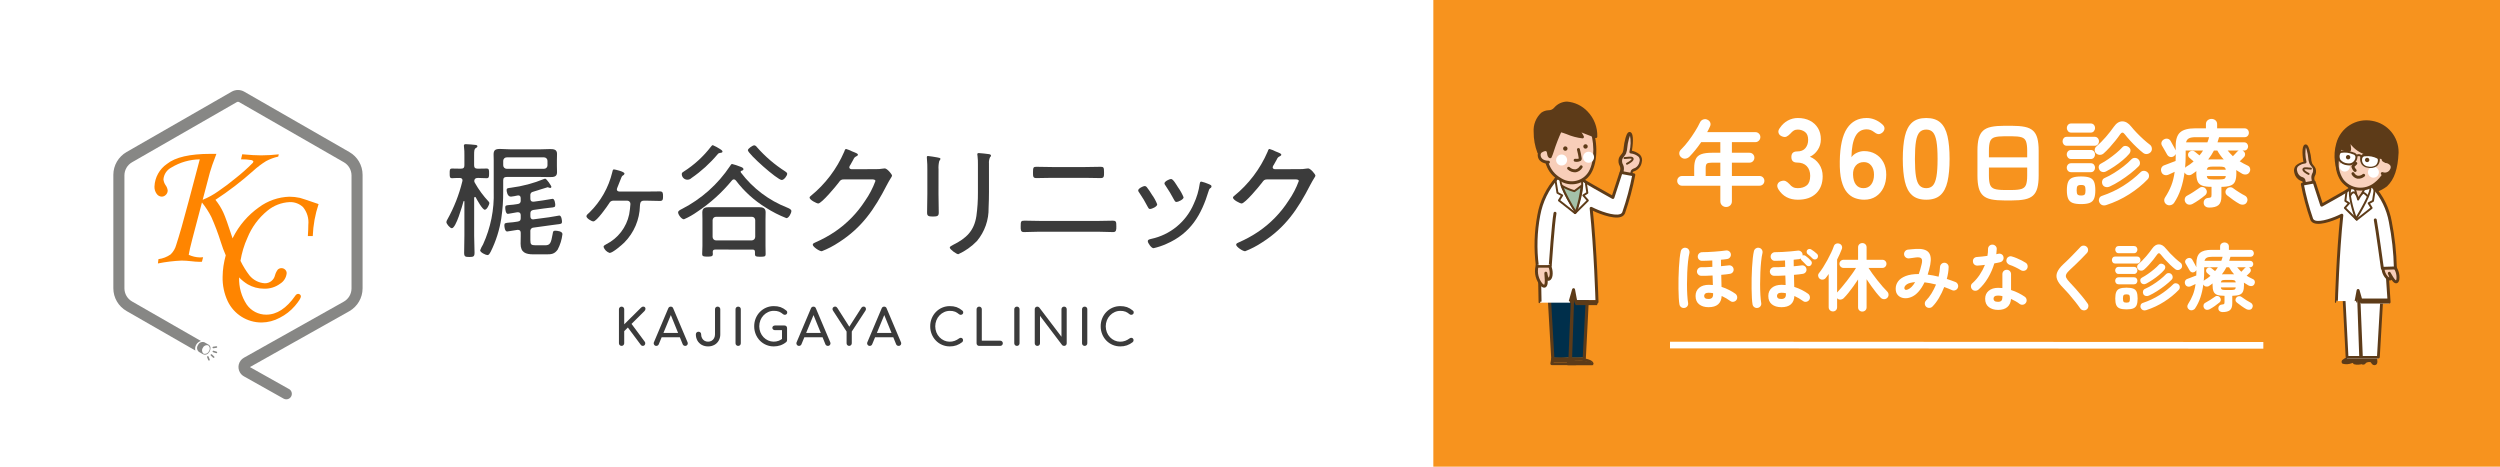 <?xml version="1.0" encoding="UTF-8"?><svg id="b" xmlns="http://www.w3.org/2000/svg" width="375" height="70" xmlns:xlink="http://www.w3.org/1999/xlink" viewBox="0 0 375 70"><defs><radialGradient id="d" cx="-91333.591" cy="-46050.107" fx="-91333.591" fy="-46050.107" r="5.517" gradientTransform="translate(14170.146 -4317.423) rotate(10.746) scale(.139 -.149) skewX(.118)" gradientUnits="userSpaceOnUse"><stop offset=".337" stop-color="#f9dad9"/><stop offset=".961" stop-color="#fff"/></radialGradient><radialGradient id="e" cx="-85028.565" cy="-46123.834" fx="-85028.565" fy="-46123.834" r="5.517" gradientTransform="translate(14086.866 -4332.952) rotate(10.856) scale(.149 -.149)" xlink:href="#d"/><radialGradient id="f" cx="106367.47" cy="-17224.944" fx="106367.47" fy="-17224.944" r="5.518" gradientTransform="translate(15768.545 -4340.744) rotate(173.491) scale(.15)" xlink:href="#d"/><radialGradient id="g" cx="106394.615" cy="-17224.701" fx="106394.615" fy="-17224.701" r="5.517" gradientTransform="translate(15768.545 -4340.744) rotate(173.491) scale(.15)" xlink:href="#d"/></defs><g id="c"><rect width="375" height="70" fill="#fff" stroke-width="0"/><path d="M71.232,27.428c-.059-.089-.092-.193-.095-.3.038-.32.214-.433.514-.433h.209c.457,0,.894.037,1.142.037.361,0,.361-.262.361-.734s0-.717-.361-.717c-.267,0-.742.019-1.142.019h-.209c-.381,0-.533-.151-.533-.508v-1.489c0-.66.019-.943.229-1.074.132-.076.266-.151.266-.283,0-.151-.152-.189-.286-.207-.209-.038-1.236-.114-1.446-.114-.167,0-.3.038-.3.227-.003.063.003.127.019.188.051.413.071.828.06,1.244v1.508c0,.357-.133.508-.514.508h-.19c-.4,0-.875-.019-1.142-.019-.38,0-.361.265-.361.717s-.019.734.361.734c.228,0,.704-.056,1.142-.037.228,0,.419.094.419.358.002.045-.005.09-.02.132-.49,2.016-1.251,3.956-2.264,5.766-.072.107-.117.23-.133.358,0,.283.552.923.818.923.628,0,1.579-3.41,1.751-4.032.019-.019.038-.057.076-.057.019,0,.057.019.057.094v5.089c0,.866-.038,1.733-.038,2.6,0,.565.171.622.78.622.628,0,.78-.075.78-.641,0-.866-.057-1.715-.057-2.581v-5.635c.019-.075.038-.151.133-.151.055.002.102.04.115.094.189.34.989,1.828,1.35,1.828.324,0,.685-.81.685-.98-.003-.084-.037-.165-.095-.226-.806-.855-1.505-1.804-2.081-2.828ZM81.08,26.544c.475,0,.951.019,1.426.019.553,0,1.047-.038,1.047-.716,0-.321-.019-.641-.019-.961v-.829c0-.34.019-.66.019-.98,0-.679-.513-.717-1.066-.717-.475,0-.932.038-1.407.038h-4.548c-.514,0-1.028-.056-1.541-.056-.723,0-.952.207-.952.829,0,.286.019.586.019.886v4.635c.088,2.745-.459,5.474-1.6,7.972-.176.279-.323.576-.437.885,0,.316.852.716,1.1.716.209,0,.304-.188.495-.527.781-1.573,1.314-3.258,1.579-4.994.2-1.335.295-2.683.285-4.033v-1.658c0-.358.172-.509.533-.509h5.067ZM82.123,24.81s0,.002,0,.003c-.002.282-.232.508-.514.506h-5.594c-.007,0-.015,0-.022,0-.287-.005-.515-.241-.511-.527v-.66c0-.008,0-.016,0-.023.008-.287.246-.513.533-.505h5.592c.005,0,.011,0,.016,0,.283.008.506.245.498.528l.002.678ZM79.55,29.327s-.001-.007-.002-.011c-.037-.269.151-.517.421-.554.114-.038.628-.189,1.142-.358.418-.132.799-.245,1.046-.321.06.01.118.03.172.057.06.027.124.046.189.056.098.003.182-.071.191-.169,0-.151-.723-1.225-.932-1.225-.053.002-.105.014-.153.037-1.597.657-3.273,1.101-4.985,1.32-.514.056-.647.094-.647.339,0,.19.095,1,.647,1,.326-.039.65-.096.97-.169.043-.016.089-.022.134-.019.266,0,.361.188.361.434v.339c.002.015.004.03.004.045.011.245-.178.453-.423.464l-.209.037c-.327.056-.657.094-.989.113-.567.057-.7.057-.7.377,0,.261.057.961.4.961.057,0,1.217-.207,1.407-.245h.134c.285,0,.38.226.38.453v.433c0,.32-.114.452-.438.509l-.228.037c-.334.057-.67.095-1.008.114-.647.061-.78.08-.78.4,0,.264.076.943.418.943.041,0,1.351-.226,1.541-.245h.115c.285,0,.38.226.38.452v.49c0,.377-.019.753-.019,1.13,0,1.318.741,1.6,1.941,1.6h1.882c.78,0,1.232-.022,1.732-.7.385-.727.63-1.52.722-2.337,0-.433-.799-.509-1.084-.509-.305,0-.324.114-.381.472-.247,1.394-.381,1.714-1.141,1.714h-1.408c-.686,0-.8-.113-.8-.791v-1.279c-.005-.03-.008-.061-.007-.092.004-.276.231-.497.507-.493l2.454-.339c.419-.056.743-.113.99-.132.648-.075.8-.075.8-.415,0-.223-.077-.923-.4-.923-.039,0-1.351.245-1.56.264l-2.265.3c-.038,0-.076.019-.114.019-.286,0-.4-.208-.4-.472v-.433c0-.301.119-.434.419-.509l1.6-.226c.4-.057.704-.094.932-.113.647-.057.781-.076.781-.415,0-.169-.076-.923-.4-.923-.019,0-1.294.226-1.484.245l-1.351.188h-.1c-.286,0-.4-.188-.4-.452l-.004-.473Z" fill="#3b3b3b" stroke-width="0"/><path d="M92.87,28.727c-.19-.02-.343-.113-.343-.32.003-.058.016-.116.038-.17.21-.509.343-.886.457-1.15.19-.508.248-.678.419-.772.123-.044.211-.153.228-.283,0-.302-1.465-.622-1.579-.622-.191,0-.21.264-.248.415-.55,2.298-1.737,4.395-3.425,6.049-.209.188-.456.377-.456.565,0,.302.761.773,1.046.773.495,0,2.079-2.261,2.379-2.733.106-.23.337-.377.59-.377h2.113c.007,0,.014,0,.02,0,.261.01.465.23.455.491-.036.524-.1,1.046-.19,1.564-.405,1.941-1.673,3.592-3.444,4.485-.172.1-.4.192-.4.4.147.426.485.759.913.9.456,0,1.846-1.206,2.207-1.564,1.452-1.468,2.289-3.435,2.341-5.5.019-.173-.019-.773.551-.773h.666c.589,0,1.18.038,1.789.038.457,0,.457-.283.457-.678,0-.454,0-.754-.457-.754-.609,0-1.199.019-1.789.019l-4.338-.003Z" fill="#3b3b3b" stroke-width="0"/><path d="M110.393,27.088c1.226,1.617,2.742,2.991,4.472,4.052.977.631,2.016,1.162,3.1,1.583.342,0,.742-.735.742-1.074,0-.264-.418-.415-.628-.509-2.755-1.079-5.159-2.899-6.945-5.258-.024-.033-.037-.072-.038-.113,0-.094.076-.15.171-.169.114-.019.248-.076.248-.207,0-.246-.285-.321-.533-.415-.377-.154-.765-.28-1.161-.377-.133,0-.19.113-.323.32-1.817,2.722-4.299,4.934-7.212,6.426-.19.094-.571.264-.571.509,0,.337.514,1.037.876,1.037.705-.305,1.375-.685,2-1.131,1.955-1.297,3.706-2.878,5.195-4.692.068-.1.179-.163.3-.17.126.012.239.081.307.188ZM107.956,22.945c.133-.019.418-.019.418-.21,0-.151-.247-.301-.361-.377-.346-.222-.709-.417-1.085-.584-.114,0-.209.132-.285.226-1.131,1.472-2.511,2.734-4.077,3.731-.129.076-.3.17-.3.359-.005.23.084.451.245.615.33.333.867.336,1.201.006,1.469-1.009,2.794-2.214,3.939-3.58.067-.106.18-.176.305-.188v.002ZM112.884,37.436c.247,0,.361.094.361.358v.321c0,.376.211.395.8.395.628,0,.8-.014.8-.414,0-.283-.019-.886-.019-1.206v-4.023c0-.336.019-.696.019-1.036,0-.64-.457-.754-1.009-.754h-7.5c-.552,0-.989.114-.989.773,0,.339.019.679.019,1.017v4c0,.414-.038.81-.038,1.225,0,.363.19.4.8.4s.8-.042.8-.4c0-.112-.019-.206-.019-.3,0-.264.133-.358.381-.358l5.594.002ZM106.89,33.026c0-.005,0-.01,0-.015.011-.283.25-.504.533-.493h5.327c.014,0,.028-.001.042-.001.276.005.496.233.491.509v2.508s0,0,0,.001c-.002.293-.24.529-.533.527h-5.327c-.008,0-.017,0-.025,0-.286-.006-.513-.242-.508-.528v-2.508ZM118.078,26.058c0-.151-.171-.245-.285-.339-1.595-1.015-3.036-2.253-4.281-3.675-.084-.135-.224-.225-.381-.245-.228,0-.951.49-.951.735,0,.528,4.433,4.466,5.08,4.466.34,0,.818-.625.818-.942Z" fill="#3b3b3b" stroke-width="0"/><path d="M127.716,25.378c-.191-.017-.323-.111-.323-.3.026-.132.084-.255.17-.358.191-.316.305-.547.4-.716.19-.377.209-.415.533-.584.076-.038.191-.108.191-.208,0-.169-.324-.282-.458-.339-.076-.018-.228-.094-.418-.169-.286-.148-.585-.268-.894-.358-.171,0-.229.263-.286.414-1.115,2.584-2.838,4.86-5.023,6.634-.076.075-.171.131-.171.244,0,.359,1.084.886,1.293.886.515,0,2.684-2.619,3.064-3.128.267-.377.362-.49.837-.49h4.091c.29,0,.59.019.59.245-.384,1.048-.902,2.042-1.541,2.958-1.175,1.823-2.701,3.393-4.491,4.618-.943.638-1.943,1.186-2.987,1.639-.133.056-.38.151-.38.339,0,.302.97.98,1.351.98.902-.352,1.763-.801,2.568-1.338,3.463-2.205,5.347-4.994,7.174-8.555.247-.49.456-.81.59-1.037.133-.211.209-.324.209-.4,0-.226-.743-1.092-1.085-1.092-.064-.003-.128.003-.19.018-.409.069-.823.101-1.237.094l-3.577.003Z" fill="#3b3b3b" stroke-width="0"/><path d="M140.78,25.413c-.031-.43.007-.863.114-1.281.092-.076.153-.182.172-.3,0-.15-.234-.169-.5-.226-.229-.038-1.18-.207-1.37-.207-.114,0-.172.057-.172.188-.003.1.003.201.019.3.048.52.067,1.042.058,1.564v3.656c0,.923-.039,1.866-.039,2.789,0,.49.191.584.876.584s.875-.094.875-.584c0-.942-.038-1.866-.038-2.808l.005-3.675ZM148.345,24.543c-.029-.322.023-.646.152-.942.058-.075.152-.15.152-.245,0-.207-.247-.226-.38-.245-.304-.037-1.18-.151-1.446-.151-.133,0-.228.038-.228.189.005.095.017.19.038.283.047.413.066.828.057,1.243v4.2c.009,1.179-.067,2.356-.229,3.524-.341,2.242-1.521,3.354-3.5,4.334-.133.079-.494.23-.494.4,0,.284,1.027,1,1.274,1,1.049-.478,1.999-1.149,2.8-1.978,1.168-1.398,1.79-3.172,1.75-4.994.038-.81.057-1.621.057-2.45l-.003-4.168Z" fill="#3b3b3b" stroke-width="0"/><path d="M155.92,33.136c-.742,0-1.484-.038-2.227-.038-.551,0-.589.094-.589.867,0,.471-.025.848.475.848.78,0,1.561-.057,2.341-.057h8.714c.781,0,1.561.057,2.341.057.476,0,.476-.359.476-.811,0-.768-.019-.9-.59-.9-.742,0-1.485.038-2.227.038l-8.714-.004ZM157.803,25.055c-.778,0-1.578-.037-2.378-.037-.419,0-.476.129-.476.829,0,.64,0,.866.514.866.78,0,1.541-.037,2.321-.037h4.986c.78,0,1.56.037,2.34.037.514,0,.495-.285.495-.885,0-.679-.057-.81-.476-.81-.799,0-1.579.037-2.379.037h-4.947Z" fill="#3b3b3b" stroke-width="0"/><path d="M171.697,27.905c-.21,0-.971.36-.971.66.015.12.068.233.153.32.478.693.91,1.417,1.293,2.167.077.15.153.3.343.3.228,0,1.066-.342,1.066-.7-.197-.509-.459-.991-.781-1.432-.24-.407-.507-.798-.8-1.169-.075-.091-.185-.144-.303-.146ZM181.454,27.675c-.038-.019-.133-.057-.22-.094-.332-.143-.676-.256-1.028-.34-.209,0-.209.17-.247.321-.144,1.044-.446,2.061-.894,3.015-1.147,2.69-3.533,4.652-6.394,5.257-.272.076-.5.094-.5.358s.533,1.037.856,1.037c.661-.148,1.305-.363,1.922-.641,3.656-1.583,5.256-4.353,6.356-7.971.076-.226.076-.264.209-.377.122-.041.206-.154.209-.283,0-.15-.133-.226-.266-.282h-.003ZM176.735,28.146c-.304-.471-.761-1.301-1.081-1.298-.228,0-.989.36-.989.66.022.128.081.246.171.339.459.672.878,1.371,1.256,2.092.095.169.171.358.381.358.228,0,1.065-.361,1.065-.7-.211-.512-.48-.999-.8-1.451h-.003Z" fill="#3b3b3b" stroke-width="0"/><path d="M191.223,25.378c-.19-.017-.323-.111-.323-.3.025-.132.084-.255.171-.358.19-.316.305-.547.4-.716.19-.377.209-.415.532-.584.077-.038.191-.108.191-.208,0-.169-.324-.282-.457-.339-.076-.018-.228-.094-.419-.169-.286-.148-.585-.268-.894-.358-.171,0-.228.263-.285.414-1.115,2.584-2.839,4.86-5.024,6.634-.076.075-.171.131-.171.244,0,.359,1.085.886,1.294.886.514,0,2.683-2.619,3.063-3.128.267-.377.362-.49.838-.49h4.091c.289,0,.589.019.589.245-.384,1.048-.902,2.043-1.541,2.958-1.174,1.823-2.701,3.393-4.49,4.618-.943.638-1.943,1.186-2.988,1.639-.133.056-.38.151-.38.339,0,.302.97.98,1.351.98.902-.352,1.763-.801,2.568-1.338,3.464-2.205,5.348-4.994,7.174-8.555.247-.49.457-.81.59-1.037.133-.211.209-.324.209-.4,0-.226-.742-1.092-1.084-1.092-.064-.003-.128.003-.191.018-.409.069-.823.101-1.237.094l-3.577.003Z" fill="#3b3b3b" stroke-width="0"/><path d="M93.518,51.766c.075-.073.116-.174.114-.278v-1.818l.549-.543,1.927,2.587c.073.109.197.172.328.166.092.004.181-.032.243-.1.062-.069.099-.157.107-.249.01-.098-.017-.196-.076-.275l-1.981-2.671,1.943-1.93c.076-.077.127-.176.144-.283.018-.094-.004-.191-.061-.268-.067-.081-.17-.123-.274-.113-.055,0-.11.011-.16.034-.062.031-.119.073-.167.124l-2.522,2.5v-2.263c.003-.105-.039-.206-.114-.279-.074-.075-.176-.116-.282-.113-.104-.001-.204.04-.278.113-.077.072-.12.173-.118.279v5.107c-.002.105.041.206.118.278.074.074.174.115.278.114.106.001.209-.042.282-.119Z" fill="#3b3b3b" stroke-width="0"/><path d="M103.131,51.334l-2.148-5.076c-.049-.163-.203-.272-.373-.264-.169-.003-.32.104-.374.264l-2.14,5.061c-.062.123-.053.27.023.385.068.116.193.185.327.181.074,0,.147-.02.21-.058.07-.042.125-.105.156-.18l.439-1.062h2.726l.431,1.059c.029.073.082.136.149.177.065.041.14.063.217.064.133.007.259-.058.331-.17.074-.114.084-.258.027-.381ZM99.519,49.936l1.106-2.677,1.088,2.677h-2.194Z" fill="#3b3b3b" stroke-width="0"/><path d="M107.16,51.73c.271-.15.495-.372.648-.641.16-.287.241-.611.235-.939v-3.764c.004-.106-.038-.209-.114-.283-.078-.074-.182-.113-.289-.109-.01,0-.02,0-.03,0-.207.009-.368.184-.359.392v3.764c.004.199-.042.396-.133.573-.084.161-.212.296-.369.389-.164.095-.351.143-.541.139-.188.004-.374-.044-.537-.139-.155-.094-.282-.228-.366-.389-.091-.177-.137-.374-.133-.573.004-.105-.036-.208-.11-.283-.161-.146-.407-.146-.568,0-.076.074-.118.177-.114.283-.006.328.074.652.232.939.151.27.376.493.648.641.291.157.617.236.948.23.332.007.66-.072.952-.23Z" fill="#3b3b3b" stroke-width="0"/><path d="M110.721,51.885c.009,0,.018,0,.026,0,.211-.005.379-.181.374-.392v-5.107c.004-.105-.036-.208-.11-.283-.161-.146-.407-.146-.568,0-.076.074-.118.177-.114.283v5.107c-.002.104.039.205.114.278.074.075.176.116.282.114h-.004Z" fill="#3b3b3b" stroke-width="0"/><path d="M117.672,48.824h-1.424c-.103-.003-.203.033-.282.1-.013.011-.025.023-.036.036-.118.138-.102.346.036.464.078.067.179.102.282.1h1.05v1.323c-.158.1-.317.202-.492.27-.513.191-1.079.174-1.58-.046-.264-.116-.502-.284-.7-.494-.202-.213-.361-.462-.468-.735-.225-.579-.225-1.221,0-1.8.107-.273.266-.523.468-.736.198-.211.436-.381.7-.5.265-.122.553-.184.845-.182.273-.01.544.033.8.128.212.093.409.218.583.37.076.068.176.104.278.1.093-.001.182-.037.251-.1.066-.063.103-.151.1-.242,0-.039-.003-.078-.011-.117-.009-.036-.025-.07-.046-.1-.026-.036-.059-.068-.095-.094-.253-.213-.54-.382-.849-.5-.326-.107-.667-.158-1.01-.151-.398-.004-.792.076-1.157.234-.35.152-.668.371-.934.645-.268.276-.48.602-.624.958-.152.375-.228.776-.225,1.181-.004.408.073.813.225,1.191.143.358.355.685.624.962.549.563,1.304.878,2.091.871.335.002.668-.051.985-.157.319-.111.616-.278.876-.494.044-.035.078-.08.1-.132.017-.047.026-.097.026-.147,0-.002,0-.003,0-.005h.002s0-1.809,0-1.809c.004-.105-.034-.207-.106-.283-.075-.074-.177-.114-.282-.109Z" fill="#3b3b3b" stroke-width="0"/><path d="M124.535,51.334l-2.148-5.076c-.049-.163-.203-.272-.373-.264-.169-.003-.32.104-.374.264l-2.14,5.061c-.062.123-.053.27.023.385.068.116.193.185.327.181.074,0,.147-.02.21-.058.07-.042.124-.105.156-.18l.439-1.062h2.726l.431,1.059c.029.073.081.135.148.177.065.041.141.063.218.064.133.007.259-.058.331-.17.074-.114.084-.258.027-.381ZM120.923,49.936l1.105-2.676,1.089,2.676h-2.194Z" fill="#3b3b3b" stroke-width="0"/><path d="M129.785,46.081c-.059-.063-.142-.097-.228-.094-.072-.003-.143.014-.206.049-.058.035-.108.082-.145.139l-1.812,2.831-1.783-2.801c-.039-.062-.088-.117-.145-.162-.059-.039-.129-.059-.2-.056-.092-.001-.183.029-.255.087-.072.055-.12.136-.134.226-.013.106.014.213.077.3l2.033,3.135v1.758c0,.215.173.39.388.392.105,0,.206-.044.278-.121.075-.073.116-.174.114-.278v-1.758l2.049-3.131c.057-.082.084-.182.076-.282-.008-.088-.046-.171-.107-.234Z" fill="#3b3b3b" stroke-width="0"/><path d="M135.145,51.334l-2.148-5.076c-.048-.164-.203-.273-.373-.264-.169-.003-.32.104-.374.264l-2.14,5.061c-.062.123-.053.27.023.385.068.116.193.185.327.181.074,0,.147-.02.21-.058.07-.041.125-.105.156-.18l.439-1.062h2.726l.431,1.059c.029.073.082.136.149.177.065.041.14.063.217.064.133.007.26-.058.332-.17.073-.114.082-.258.026-.381ZM131.533,49.936l1.106-2.676,1.088,2.676h-2.194Z" fill="#3b3b3b" stroke-width="0"/><path d="M143.457,51.806c.318-.114.616-.279.88-.49.039-.038.07-.082.091-.132.02-.047.03-.096.03-.147.006-.095-.027-.189-.091-.26-.059-.062-.139-.1-.224-.106-.098-.005-.194.026-.271.087-.205.151-.429.274-.666.366-.513.191-1.08.174-1.581-.046-.264-.117-.502-.284-.7-.494-.202-.213-.361-.462-.468-.735-.225-.579-.225-1.221,0-1.8.107-.273.266-.523.468-.736.199-.211.436-.38.7-.5.265-.122.554-.184.846-.182.272-.01.544.033.8.128.212.093.408.218.582.37.154.131.381.126.53-.011.066-.061.103-.148.1-.238,0-.039-.003-.078-.011-.117-.009-.036-.025-.07-.046-.1-.026-.036-.058-.068-.095-.094-.253-.214-.54-.383-.849-.5-.325-.107-.667-.158-1.009-.151-.398-.004-.793.076-1.158.234-.35.152-.667.371-.933.645-.268.276-.48.601-.625.958-.152.375-.228.776-.225,1.181-.004.408.073.813.225,1.191.144.358.356.685.625.962.266.274.585.492.937.641.365.155.758.233,1.154.23.334.005.667-.047.984-.154Z" fill="#3b3b3b" stroke-width="0"/><path d="M150.029,51.885c.106.002.208-.039.282-.114.075-.073.116-.174.114-.278.002-.105-.039-.206-.114-.28-.075-.074-.177-.115-.282-.113h-2.758v-4.714c.003-.105-.039-.206-.114-.279-.074-.075-.176-.116-.282-.113-.001,0-.003,0-.004,0-.214.002-.386.178-.384.392v5.107c-.003.104.037.204.11.278.073.075.173.117.278.114h3.154Z" fill="#3b3b3b" stroke-width="0"/><path d="M152.531,51.885c.007,0,.015,0,.022,0,.213-.004.382-.18.378-.392v-5.107c.004-.106-.036-.208-.111-.283-.076-.074-.179-.113-.285-.109-.105-.003-.206.036-.282.109-.076.074-.118.177-.114.283v5.107c-.002.104.039.205.114.278.074.075.176.117.282.114h-.004Z" fill="#3b3b3b" stroke-width="0"/><path d="M155.626,51.885c.211-.005.379-.181.374-.392v-4.119l3.312,4.377c.037.045.086.08.141.1.052.021.108.033.164.034.106.004.209-.037.282-.114.071-.075.11-.175.107-.278v-5.107c.004-.105-.035-.207-.107-.283-.075-.074-.177-.114-.282-.109-.105-.003-.206.036-.282.109-.076.074-.118.177-.114.283v4.126l-3.321-4.375c-.073-.091-.184-.143-.3-.143-.01,0-.02,0-.031,0-.207.01-.367.185-.357.392v5.107c-.003.104.037.204.11.278.073.075.173.117.278.114.009,0,.018,0,.026,0Z" fill="#3b3b3b" stroke-width="0"/><path d="M162.696,51.885c.007,0,.015,0,.022,0,.213-.004.382-.18.378-.392v-5.107c.004-.106-.036-.208-.111-.283-.076-.074-.179-.113-.285-.109-.105-.003-.206.036-.282.109-.076.074-.118.177-.114.283v5.107c-.002.104.039.205.114.278.074.075.176.117.282.114h-.004Z" fill="#3b3b3b" stroke-width="0"/><path d="M169.032,51.806c.318-.113.616-.279.88-.49.039-.037.07-.082.091-.132.02-.046.031-.096.031-.147.005-.095-.028-.189-.092-.26-.059-.062-.139-.1-.224-.106-.098-.005-.194.026-.271.087-.205.151-.429.274-.666.366-.513.191-1.08.174-1.581-.046-.264-.117-.502-.284-.7-.494-.201-.213-.36-.462-.468-.735-.225-.579-.225-1.221,0-1.8.108-.273.267-.522.468-.736.199-.211.436-.38.7-.5.265-.122.554-.184.846-.182.272-.01.544.033.8.128.212.093.408.217.582.37.154.131.381.126.53-.011.067-.061.103-.148.1-.238,0-.039-.003-.079-.012-.117-.008-.036-.023-.07-.045-.1-.028-.037-.062-.069-.1-.094-.253-.214-.54-.383-.849-.5-.325-.107-.667-.158-1.009-.151-.398-.004-.793.076-1.158.234-.35.152-.667.372-.933.645-.268.276-.48.601-.624.958-.152.375-.228.776-.225,1.181-.004.408.073.813.225,1.191.143.358.355.685.624.962.549.563,1.304.878,2.091.871.336.006.671-.046.989-.154Z" fill="#3b3b3b" stroke-width="0"/><path d="M44.989,29.681c-.522-.116-1.055-.175-1.589-.175-1.649.054-3.243.61-4.567,1.594-1.646,1.168-2.98,2.722-3.885,4.525-.024.043-.039.089-.062.131-.643-1.978-1.106-3.274-1.389-3.883-.314-.68-.711-1.318-1.183-1.9,1.992-1.303,3.884-2.752,5.66-4.337.599-.551,1.25-1.044,1.942-1.472.574-.305,1.186-.532,1.82-.675l.081-.338c-.875.098-1.754.149-2.634.153-.742,0-1.693-.054-2.852-.162l-.176.756c.525-.011,1.05.027,1.568.115.186.063.279.128.279.2-.008.084-.041.164-.095.23-.812.82-1.676,1.588-2.584,2.3-.825.685-1.684,1.331-2.577,1.939-.729.519-1.516.952-2.345,1.29l1.082-4.1c.154-.576.48-1.507.978-2.793h-.882c-3.101,0-5.278.502-6.53,1.506-1.125.768-1.822,2.023-1.879,3.384-.02.396.097.787.331,1.108.168.251.446.407.748.419.241.001.471-.1.634-.277.173-.169.271-.4.27-.642-.031-.283-.137-.554-.306-.783-.187-.263-.302-.571-.332-.892.066-.763.522-1.438,1.206-1.783,1.281-.775,2.746-1.195,4.244-1.216l-1.658,6.255c-.771,2.927-1.396,5.12-1.876,6.579-.144.543-.434,1.036-.838,1.425-.542.38-1.168.624-1.825.709l-.082.648c1.176-.237,2.368-.381,3.566-.432.476.007.951.039,1.424.095.423.054.849.085,1.275.094.045,0,.158-.004.338-.013l.177-.676c-.214.019-.382.027-.5.027-.573-.019-1.137-.152-1.658-.391.073-.477.254-1.27.544-2.378l1.441-5.472c.541.667,1.01,1.39,1.4,2.155.547,1.231,1.024,2.491,1.428,3.776.207.68.459,1.344.742,1.994-.292,1.044-.458,2.124-.47,3.217-.033,1.263.228,2.516.761,3.661.938,1.966,2.928,3.213,5.107,3.2.944-.015,1.871-.259,2.7-.71.868-.436,1.641-1.04,2.275-1.776.6-.712.9-1.189.9-1.432,0-.101-.045-.197-.122-.263-.081-.077-.189-.118-.3-.115-.178.02-.335.126-.421.283-1.322,1.891-2.775,2.837-4.359,2.837-1.158.006-2.246-.554-2.914-1.5-.807-1.209-1.198-2.639-1.153-4.088.387.398.819.752,1.297,1.041.738.425,1.574.649,2.426.649.878.035,1.742-.232,2.447-.757.549-.343.906-.923.965-1.567.002-.202-.082-.396-.231-.533-.148-.146-.349-.227-.557-.223-.202,0-.396.078-.543.216-.196.258-.339.552-.421.865-.165.711-.808,1.207-1.537,1.188-.899-.057-1.733-.488-2.3-1.188-.521-.681-.97-1.411-1.341-2.18.199-1.185.536-2.344,1.04-3.441.64-1.585,1.668-2.983,2.989-4.066.946-.788,2.124-1.244,3.354-1.3.74-.024,1.459.246,2,.75.611.742.897,1.699.794,2.654,0,.424-.022.987-.068,1.689h.734c.062-1.632.356-3.247.874-4.796-1.641-.567-2.574-.878-2.8-.932Z" fill="#ff8500" stroke-width="0"/><path d="M54.386,43.27c-.004,1.404-.756,2.7-1.973,3.4l-14.928,8.392,5.861,3.292h.008c.397.223.539.725.316,1.122l-.006.01c-.228.392-.728.529-1.124.308l-5.955-3.344c-.255-.143-.465-.354-.609-.609-.434-.77-.161-1.746.609-2.179l14.97-8.407c.722-.402,1.171-1.164,1.172-1.991v-16.948c-.002-.819-.441-1.575-1.153-1.981l-15.774-9.058h-.211l-15.779,9.061c-.708.404-1.146,1.156-1.148,1.972v16.939c.001.816.439,1.569,1.148,1.973l10.324,5.925c-.297.085-.549.285-.7.555-.159.263-.208.578-.134.877l-10.316-5.923c-1.224-.699-1.981-1.999-1.984-3.408v-17.025c.003-1.416.763-2.721,1.992-3.423l15.761-9.05c.582-.333,1.297-.333,1.879,0l15.768,9.056c1.225.698,1.983,1.998,1.986,3.408v17.056Z" fill="#878785" stroke-width="0"/><path d="M31.574,52.213c.004.186-.044.37-.139.53-.042.072-.092.139-.149.2h0c-.195.247-.533.329-.82.2l-.624-.358c-.318-.252-.378-.712-.135-1.037.165-.371.592-.548.971-.4l.623.359h0c.134.08.227.213.257.366.01.046.016.093.018.14h-.002ZM31.241,51.81c-.322-.112-.676.046-.806.361-.208.269-.168.654.091.874.321.113.675-.044.807-.358.208-.269.167-.654-.092-.874v-.003Z" fill="#878785" stroke-width="0"/><path d="M32.141,53.648s0,0,0,0c.044-.049.041-.124-.008-.168l-.35-.322c-.049-.045-.125-.042-.17.006-.045.048-.042.124.006.169l.351.322c.022.021.052.032.082.032.033,0,.065-.014.088-.038Z" fill="#878785" stroke-width="0"/><path d="M31.392,54.084s.002,0,.003-.001c.06-.025.089-.093.065-.154l-.175-.445c-.026-.054-.087-.081-.144-.063-.063.02-.099.087-.079.15l.174.445c.018.046.063.076.112.076.015,0,.03-.002.044-.008Z" fill="#878785" stroke-width="0"/><path d="M32.576,52.898h0c.019-.063-.016-.13-.079-.149l-.456-.141c-.063-.02-.13.016-.15.078-.02.063.016.13.079.15l.456.141c.011.003.023.005.035.005.052,0,.099-.034.115-.084Z" fill="#878785" stroke-width="0"/><path d="M32.006,52.243l.475-.072h0c.065-.01.11-.071.1-.136-.01-.065-.071-.11-.136-.1l-.476.072c-.056.01-.097.058-.098.115-.002.066.05.122.116.123l.019-.002Z" fill="#878785" stroke-width="0"/><rect x="215" width="160" height="70" fill="#f7931e" stroke-width="0"/><path d="M354.59,53.537c.026.187.338,1.077-.223.915-.154-.045-.201-.348-.412-.415-.393-.125-.758.125-1.124.2-.176.036-1.312.357-1.376.06s.992-.671,1.4-.689c.362.343,1.335-.053,1.735-.071Z" fill="#5d3b18" stroke-width="0"/><path d="M353.008,53.448c.17.16.708.04,1.063-.04.168-.045.34-.075.513-.09.113-.005.212.077.228.189.003.019.014.066.025.113.071.294.178.74-.056.964-.129.114-.312.145-.472.081-.131-.05-.238-.148-.3-.274-.039-.061-.083-.131-.12-.143-.217-.041-.441-.008-.638.092-.122.046-.248.084-.375.113l-.1.024c-.438.176-.92.205-1.376.084-.08-.047-.137-.125-.157-.216-.024-.115.007-.234.082-.324.429-.363.961-.584,1.521-.633.06-.003.119.018.162.06ZM354.374,53.57c.015.114.116.198.231.192-.147.016-.292.043-.435.08-.5.112-1.123.252-1.464-.071.044.041.102.063.162.061-.434.044-.847.206-1.194.469.004-.016.004-.034,0-.05-.005-.026-.021-.049-.043-.063.047.023.241.057,1.041-.137l.118-.028c.107-.026.212-.06.315-.1.286-.138.612-.173.921-.1.155.062.283.179.358.328.02.035.042.069.068.1-.006-.005-.013-.009-.021-.01.021.008.044.012.067.011-.012.003-.022.01-.029.02.023-.185.002-.374-.062-.549-.015-.064-.027-.114-.033-.153h0Z" fill="#5d3b18" stroke-width="0"/><path d="M356.277,53.611c.027.186.338,1.077-.222.915-.155-.045-.201-.348-.412-.416-.393-.125-.759.126-1.125.2-.175.037-1.311.356-1.375.06s.992-.671,1.4-.688c.357.343,1.335-.054,1.734-.071Z" fill="#5d3b18" stroke-width="0"/><path d="M354.695,53.522c.169.159.707.039,1.063-.041.168-.044.34-.074.513-.09.113-.005.211.077.227.189.003.019.014.066.026.112.071.295.178.741-.056.965-.129.115-.312.146-.472.082-.131-.05-.238-.148-.3-.274-.039-.062-.084-.132-.121-.144-.217-.039-.44-.007-.637.092-.122.046-.248.084-.375.114-.016.003-.055.013-.1.024-.438.176-.92.205-1.376.084-.08-.048-.136-.126-.157-.216-.023-.115.007-.234.083-.324.429-.363.96-.584,1.52-.634.06-.002.118.02.162.061ZM356.292,53.839c-.146.016-.291.043-.434.08-.501.113-1.124.253-1.464-.07.043.041.101.063.161.06-.433.045-.846.207-1.194.469.006-.016.006-.033,0-.049-.005-.026-.021-.049-.043-.063.048.023.241.056,1.041-.137l.119-.028c.107-.026.212-.059.315-.1.286-.137.611-.173.92-.1.156.062.283.179.359.328.019.034.042.066.067.095-.006-.004-.013-.008-.02-.009.021.007.044.011.066.01-.012.004-.022.011-.029.021.024-.186.003-.374-.062-.55-.015-.063-.027-.113-.033-.153.013.116.114.202.231.196Z" fill="#5d3b18" stroke-width="0"/><polygon points="357.646 38.41 356.756 53.779 354.103 53.779 353.634 40.211 354.197 53.779 352.059 53.779 351.265 38.41 357.646 38.41" fill="#fff" stroke-width="0"/><path d="M351.061,38.269s0-.008,0-.011c0-.122.098-.221.22-.222h6.353s.008,0,.011,0c.122.007.216.111.21.234l-.887,15.3c-.007.117-.104.208-.221.208h-2.641c-.119,0-.216-.095-.22-.214l-.467-13.508c-.005-.122.09-.225.212-.229s.225.09.229.212l.56,13.509s0,.007,0,.011c0,.122-.1.219-.221.219h-2.131c-.117,0-.214-.093-.22-.21l-.79-15.3h.002ZM357.495,38.34c.042.045.101.07.162.07h-6.41c.061,0,.119-.025.161-.069.042-.044.064-.104.061-.165l.8,15.439c-.006-.118-.104-.211-.222-.211h2.148s-.005,0-.007,0c-.124.004-.22.108-.216.232l-.565-13.631c.011.113.105.2.218.202.123.002.225-.096.227-.219l.471,13.631c-.004-.12-.103-.215-.223-.215h2.666c-.118,0-.215.092-.222.21l.894-15.44c-.004.061.017.121.057.166Z" fill="#5d3b18" stroke-width="0"/><path d="M357.907,27.784c-1,.76-2.234,1.149-3.489,1.1-1.323-.204-2.476-1.008-3.125-2.179-.897-1.545-1.131-3.388-.649-5.108.595-2.265,2.839-3.685,5.141-3.254,2.209.365,3.818,2.291,3.784,4.53-.109,2.327-.559,3.843-1.662,4.911Z" fill="#5d3b18" stroke-width="0"/><path d="M358.061,27.947c-1.048.808-2.348,1.22-3.67,1.161-1.395-.215-2.611-1.064-3.293-2.3-.921-1.595-1.162-3.494-.667-5.268.62-2.379,2.976-3.871,5.392-3.415,2.316.389,4,2.41,3.967,4.758-.117,2.486-.634,3.998-1.729,5.064ZM359.347,22.855c.025-2.125-1.504-3.95-3.6-4.3-2.191-.414-4.328.942-4.889,3.1-.463,1.666-.236,3.449.63,4.946.613,1.109,1.705,1.872,2.958,2.064,1.189.036,2.354-.331,3.308-1.041,1.02-.988,1.482-2.367,1.593-4.769Z" fill="#5d3b18" stroke-width="0"/><path d="M345.581,27.169c.092.36.161.726.206,1.095,0,0,1.374.097,1.3-.037-.099-.302-.133-.621-.1-.937-.087-.312-.079-.642.023-.949.182-.292.227-.649.123-.977-.113-.305-.392-.484-.522-.777-.117-.425-.193-.86-.229-1.3-.029-.137-.287-1.546-.578-1.395-.447.232-.047,2.572-.047,2.572-.455.041-.884.227-1.225.531-.5.489-.011,1.677.549,1.871.369.128.426.166.5.303Z" fill="#f8ceb9" stroke-width="0"/><path d="M345.77,26.895c.116.382.194.775.231,1.173-.014-.103-.097-.182-.2-.191.392.038.786.043,1.179.014-.046.018-.082.054-.1.1-.023.056-.02.121.01.174-.109-.236-.152-.498-.123-.757.005-.09.005-.179,0-.269-.007-.083-.018-.161-.03-.237-.064-.274-.04-.562.071-.821.158-.239.202-.536.118-.81-.057-.128-.136-.245-.233-.347-.114-.125-.209-.265-.284-.416-.104-.285-.165-.583-.181-.886-.018-.167-.034-.325-.062-.457l-.01-.048c-.206-1.032-.357-1.186-.373-1.2.038.021.084.021.122,0h.007c-.156.775-.134,1.576.063,2.342.01.062-.006.125-.045.174-.038.05-.096.08-.159.084-.402.038-.782.202-1.085.469-.147.188-.188.438-.111.664.061.351.272.657.578.84.372.129.503.189.617.405ZM345.01,27.072c-.455-.229-.775-.66-.864-1.161-.114-.375-.026-.782.234-1.076.379-.341.858-.55,1.366-.594-.007,0-.015.001-.022.003-.12.021-.199.136-.178.255-.161-.933-.354-2.538.162-2.805.09-.045.195-.045.285,0,.171.084.364.324.6,1.507l.009.042c.032.153.051.329.069.5.013.256.062.509.146.752.058.114.131.219.218.313.13.139.235.301.309.477.123.382.076.799-.129,1.144-.075.182-.088.384-.037.575.012.079.025.166.033.266.005.106.005.212,0,.318-.023.179,0,.362.067.53.043.077.04.171-.007.245-.067.106-.137.22-1.5.12-.103-.009-.186-.088-.2-.191-.04-.345-.101-.687-.183-1.025v.007c-.037-.066-.047-.084-.378-.202Z" fill="#5d3b18" stroke-width="0"/><path d="M346.289,26.083s-.869-.427-.773-.7.825-.07,1.119-.083" fill="#f8ceb9" stroke-width="0"/><path d="M346.628,25.149h0c.081-.004.15.059.154.141.004.081-.059.15-.141.153h0c-.121,0-.243-.009-.363-.027-.147-.018-.594-.071-.624.012h0c0,.095.343.351.7.528h0c.073.036.103.124.067.197-.036.073-.124.103-.197.067h0c-.297-.147-.974-.528-.847-.886.108-.306.547-.252.936-.206.104.016.21.024.315.026v-.005Z" fill="#5d3b18" stroke-width="0"/><path d="M351.275,32.282c-1.178.61-4.022,1.697-4.508.628-.598-1.725-1.071-3.491-1.418-5.283l1.774-.327,1.133,3.475s4.17-2.335,4.184-2.414c.1-.578,2.763-1.471,3.391-.638,1.025,1.362,2.293,7.759,2.177,9.736-.105,1.799.357,7.854.357,8.073h-4.167l-.483-1.963-.321,1.588h-2.934c0,.114.201-7.135.815-12.875Z" fill="#fff" stroke-width="0"/><path d="M350.302,45.427c-.042-.043-.064-.1-.063-.16.002-.072.209-7.323.816-13.01-.005.043.003.086.023.125.056.108.189.151.298.095-.798.413-3.118,1.403-4.243,1.013-.25-.075-.456-.253-.567-.49-.607-1.738-1.086-3.519-1.433-5.327-.012-.058,0-.119.033-.168.033-.049.085-.083.143-.093l1.774-.327c.109-.02.215.043.25.148l1.133,3.478c-.004-.014-.01-.027-.017-.039-.06-.106-.194-.144-.301-.085,1.506-.843,3.961-2.234,4.139-2.379-.034.032-.057.074-.065.12.09-.515,1.162-.904,1.716-1.038.469-.117,1.607-.314,2.069.3,1.089,1.445,2.337,7.916,2.222,9.882-.103,1.763.356,7.763.356,7.824.005.062-.017.123-.059.168-.042.045-.102.07-.164.068h-4.167c-.095-.041-.17-.117-.209-.212l-.483-1.69c.023.079.089.139.17.155.12.023.236-.055.259-.175l-.321,1.716c-.018.105-.112.181-.218-.169h-2.934c-.059.335-.116.311-.157.27ZM351.172,32.083c.038-.02.081-.028.124-.023.121.012.21.121.197.242-.605,5.669-.813,12.903-.813,12.976.002-.06-.021-.117-.062-.16-.042-.043-.098-.067-.158.039h2.934c-.107-.093-.199-.012-.218.088l.321-1.716c.015-.083.076-.15.157-.173.117-.033.24.035.273.153l.482,1.689c-.026-.093-.109-.159-.209-.416h4.167c-.064.309-.122.334-.164.38-.042.045-.064.106-.059.167-.019-.247-.462-6.09-.357-7.883.12-2.05-1.178-8.321-2.134-9.59-.196-.264-.776-.324-1.512-.164-.559.067-1.081.315-1.485.707-.024.136-.032.182-4.293,2.568-.012.007-.026.013-.039.017-.116.038-.241-.025-.279-.141l-1.133-3.478c.034.105.141.169.25.149l-1.774.327c.058-.011.11-.045.143-.094.033-.049.045-.109.033-.167.343,1.776.811,3.525,1.4,5.235.062.125.174.218.309.256.827.285,2.778-.407,3.9-.988h-.001Z" fill="#5d3b18" stroke-width="0"/><path d="M358.44,38.849l-1.071.389c-.018.511.036,1.023.16,1.519.196.646.657,1.166.99,1.095s-.283-1.134-.086-.791.991,1.906,1.248.868c.101-.856-.215-1.709-.849-2.293-.197-.223-.333-.495-.392-.787Z" fill="#f8ceb9" stroke-width="0"/><path d="M358.223,38.885c.002.014.006.027.011.04.042.115.169.174.283.132l-1.071.39c.084-.031.142-.11.145-.2-.017.487.033.973.15,1.446.192.632.589.975.733.943-.034.009-.062.034-.075.067.001-.006.025-.132-.192-.589-.003-.005-.006-.01-.008-.015-.057-.11-.015-.245.094-.302.086-.045.212-.063.323.137l.01.017.06.108c.466.839.66.987.734,1-.011,0-.022.002-.032.008,0,0,.041-.034.08-.191.084-.785-.213-1.563-.8-2.091-.225-.255-.379-.566-.445-.9ZM358.368,38.64c.013-.005.027-.008.041-.011.12-.019.233.063.252.183.053.25.169.482.337.675.69.634,1.026,1.565.9,2.494-.078.315-.222.488-.428.515-.379.05-.728-.431-1.168-1.224l-.057-.1-.01-.018-.024-.041c.058.087.169.122.267.083.113-.046.168-.174.122-.288l.009.018c.226.477.285.774.192.962-.045.093-.13.161-.232.181-.504.11-1.04-.562-1.248-1.246-.132-.52-.189-1.057-.169-1.593.003-.09.06-.169.145-.2l1.071-.389h0Z" fill="#5d3b18" stroke-width="0"/><path d="M356.29,32.974c.25,1.335,1.065,7.276,1.065,7.276l1.948-.065c-.051-2.331-.305-4.654-.761-6.941-.344-1.917-1.209-3.702-2.5-5.159" fill="#fff" stroke-width="0"/><path d="M355.887,28.246c-.006-.006-.012-.011-.018-.018-.082-.09-.076-.23.014-.312.09-.082.23-.076.312.014h0c1.328,1.485,2.216,3.311,2.566,5.272.457,2.302.713,4.639.765,6.985.001.12-.093.218-.213.222l-1.947.065c-.113.004-.211-.079-.226-.191-.008-.059-.818-5.951-1.064-7.266h0c-.015-.113.057-.219.168-.245.119-.028.238.045.266.164h0c.248,1.326,1.034,7.044,1.067,7.287-.015-.112-.113-.195-.226-.191l1.947-.064c-.006,0-.012,0-.018.001-.122.014-.209.125-.194.247v-.026c-.052-2.318-.305-4.626-.756-6.9-.343-1.872-1.187-3.616-2.442-5.047h0v.003Z" fill="#5d3b18" stroke-width="0"/><path d="M352.659,28.243c1.215-1.1,2.356-.79,2.856-.162.455.572-2.115,4.742-2.115,4.742,0,0-1.415-3.914-.741-4.58Z" fill="#fff" stroke-width="0"/><path d="M353.374,32.973c-.057-.006-.105-.045-.123-.1-.146-.41-1.42-4.023-.7-4.739.49-.511,1.175-.788,1.883-.762.464.034.893.257,1.187.617.486.611-1.485,3.911-2.1,4.911-.03.052-.088.081-.147.073ZM353.534,32.777c-.018-.055-.066-.094-.123-.1-.056-.006-.111.021-.141.069,1.21-1.963,2.366-4.274,2.124-4.574-.243-.297-.597-.48-.98-.507-.626-.018-1.23.232-1.661.687-.434.432.247,2.942.781,4.425Z" fill="#5d3b18" stroke-width="0"/><path d="M351.826,28.744c.01-.081.083-.138.164-.128s.138.083.128.164h0l-.17,1.368c.007-.056-.019-.112-.067-.142l.553.356c.035.022.06.059.067.1.005.043-.008.086-.036.118l-.628.706c.051-.058.049-.145-.006-.2l1.765,1.751h0c.058.057.058.151,0,.209s-.151.058-.208,0h0l-1.764-1.751c-.054-.055-.057-.142-.007-.2l.628-.707c-.005.005-.009.011-.013.017-.045.068-.025.16.043.205l-.553-.356c-.047-.031-.073-.086-.066-.142l.17-1.368h0Z" fill="#5d3b18" stroke-width="0"/><path d="M356.087,28.314c.013-.08.088-.135.168-.122.08.013.135.088.122.168h0l-.283,1.793c-.007.045-.034.084-.074.106l-.647.356c.036-.019.062-.053.072-.092.01-.039.004-.081-.018-.115l.442.707c.039.064.025.147-.034.193l-2.226,1.752h0c-.064.05-.157.039-.207-.025-.05-.064-.039-.157.025-.207h0l2.226-1.751c-.059.047-.074.13-.034.194l-.442-.707s-.002-.003-.002-.004c-.041-.072-.015-.163.056-.203l.647-.356c-.04.022-.067.061-.074.106l.282-1.793h0Z" fill="#5d3b18" stroke-width="0"/><path d="M353.919,28.084c-.246.009-.484.094-.68.243l.573,1.5.788-1.4c-.175-.197-.419-.319-.681-.343Z" fill="#f9d2bd" stroke-width="0"/><path d="M353.1,28.362c-.019-.078.03-.157.108-.176.079-.019.159.03.178.109h0l.18.753h0c.019.079-.03.158-.108.178-.079.019-.158-.03-.178-.109h0l-.18-.754s0,0,0-.001Z" fill="#5d3b18" stroke-width="0"/><path d="M354.468,29.071c-.038.072-.127.1-.199.062-.072-.038-.1-.127-.062-.199h0l.259-.568h0c.034-.074.121-.107.195-.073.074.034.107.121.073.195h0l-.26.568c-.002.005-.004.01-.007.015Z" fill="#5d3b18" stroke-width="0"/><path d="M358.357,23.972c.391-2.221-1.093-4.338-3.314-4.729-2.128-.308-4.021,2.014-4.385,4.533s.863,4.27,2.992,4.578,4.318-1.735,4.682-4.254c.009-.043.017-.085.025-.128Z" fill="#f9d2bd" stroke-width="0"/><path d="M358.145,23.909c.366-2.095-1.035-4.089-3.13-4.455-2.054-.297-3.797,2.007-4.135,4.346-.217,1.075.007,2.191.62,3.1.531.689,1.318,1.133,2.182,1.233.885.098,1.773-.16,2.467-.718,1.065-.819,1.769-2.02,1.965-3.349.011-.052.022-.104.031-.157ZM355.145,19.035c2.346.466,3.869,2.745,3.403,5.091-.214,1.444-.98,2.749-2.137,3.64-.788.628-1.794.915-2.795.8-.981-.113-1.874-.618-2.476-1.4-.683-1.002-.935-2.236-.7-3.425.369-2.549,2.32-5.054,4.635-4.719.023.004.047.009.07.013Z" fill="#5d3b18" stroke-width="0"/><path d="M353.417,25.407c.006.005.012.011.018.017.083.09.077.23-.013.312-.09.083-.23.077-.312-.013h0c-.202-.198-.341-.45-.4-.726.003-.185.163-.327.332-.477.055-.046.107-.095.155-.148h0c.077-.095.216-.11.311-.033.095.077.11.216.033.311h0c-.062.072-.128.138-.2.2-.071.057-.135.122-.192.193.005-.012.007-.024.007-.037v-.011c.061.152.15.292.263.411h-.002Z" fill="#5d3b18" stroke-width="0"/><path d="M352.748,26.149h0c-.057-.108-.017-.242.091-.299s.242-.017.299.091h0c.108.204.294.355.515.42.276.032.553-.056.759-.243h0c.096-.075.235-.059.311.037.075.096.059.235-.038.311h0c-.302.263-.703.384-1.1.332-.361-.085-.668-.321-.841-.649h.004Z" fill="#5d3b18" stroke-width="0"/><path d="M352.755,19.52c2.236-1.08,3.143-.868,4.721.22s1.172,4.601,1.05,4.538c-.039-.02-1.212.13-1.075-.6-1.022-.143-2.02-.424-2.967-.836-.949-.401-1.719-1.134-2.166-2.062-.151.552.374,1.866-.026,1.795-.732-.13-1.301-.29-1.432-.837,0,0-.441-1.085,1.895-2.218Z" fill="#5d3b18" stroke-width="0"/><path d="M350.659,21.809c-.025-.052-.493-1.29,2-2.5,2.292-1.112,3.288-.904,4.943.237,1.622,1.123,1.331,4.492,1.131,4.823-.062.108-.198.149-.309.093.024.013.051.021.079.023h-.054c-.388.054-.782-.055-1.088-.3-.126-.155-.173-.36-.127-.554-.011.058.002.118.036.167.034.048.086.081.145.091-1.044-.152-2.064-.44-3.033-.858-.989-.425-1.793-1.192-2.262-2.161.028.056.078.098.139.115.118.033.24-.036.272-.153-.028.301-.007.605.063.9.076.463.132.797-.045.972-.078.075-.189.107-.295.085-.723-.125-1.443-.308-1.609-1,.004.007.009.014.014.02ZM352.851,19.718c-2.086,1.013-1.787,1.921-1.783,1.932s.01.021.01.032c.094.394.514.54,1.256.671-.047-.002-.091.023-.113.064.006-.206-.015-.412-.06-.613-.087-.355-.105-.724-.053-1.086.017-.06.058-.11.114-.138.11-.055.243-.011.298.099.425.887,1.162,1.585,2.07,1.963.927.397,1.902.67,2.9.814,0,0,.002,0,.003,0,.121.022.2.138.178.258-.022.063-.011.134.03.187.092.108.341.159.741.15.065-.009.13,0,.19.026-.053-.029-.116-.033-.173-.011-.047.016-.086.05-.108.095.1-.264.365-3.303-1-4.244-1.548-1.065-2.371-1.232-4.5-.2h0Z" fill="#5d3b18" stroke-width="0"/><path d="M357.361,26.043c.533.192,1.123-.056,1.36-.57.425-.876-.511-1.195-.758-1.233" fill="#f9d2bd" stroke-width="0"/><path d="M357.93,24.454c-.009,0-.018-.002-.028-.004-.119-.026-.195-.144-.169-.263s.144-.195.263-.169h0c.394.06.742.288.955.624.143.294.131.641-.033.924-.29.621-1.009.914-1.651.673h0c-.009-.003-.017-.007-.025-.012-.107-.058-.147-.192-.089-.3s.192-.147.3-.089h-.009c.425.15.893-.051,1.077-.462.099-.158.113-.354.039-.525-.15-.21-.377-.351-.631-.394v-.004Z" fill="#5d3b18" stroke-width="0"/><path d="M351.855,24.208c-.4-.078-.792.169-.894.564-.107.413.14.834.553.941s.834-.14.941-.553c.095-.428-.173-.853-.6-.952Z" fill="url(#d)" stroke-width="0"/><path d="M356.821,25.985c.084-.446-.209-.876-.655-.96-.446-.084-.876.209-.96.654-.085.446.208.876.654.961s.876-.208.961-.654c0,0,0,0,0,0Z" fill="url(#e)" stroke-width="0"/><path d="M352.663,29.41h0c-.033.074-.12.108-.194.075s-.108-.12-.075-.194h0c.026-.048.218-.469.526-.569.12-.037.25-.019.356.049.412.254.57,1.047.587,1.137-.008-.045-.036-.083-.077-.104-.072-.038-.161-.01-.198.062.181-.376.417-.723.7-1.03.313-.227.78.286.913.448h0c.052.063.043.155-.02.207s-.155.043-.207-.02h0c-.215-.265-.468-.429-.515-.395-.246.28-.453.592-.615.927-.029.056-.09.087-.152.077-.062-.009-.111-.057-.123-.118-.039-.208-.196-.783-.451-.94-.033-.024-.076-.031-.115-.019-.137.043-.284.273-.344.408h.004Z" fill="#5d3b18" stroke-width="0"/><path d="M353.538,23.499h0c-.067.046-.159.028-.204-.039s-.028-.159.039-.205h0c.167-.105.366-.15.562-.126.211.051.391.186.5.373h0c.041.07.018.16-.052.201-.07.041-.16.018-.202-.052h0c-.063-.11-.166-.193-.287-.231-.123-.013-.247.015-.352.08h-.004Z" fill="#5d3b18" stroke-width="0"/><path d="M352.186,24.653c.618.083,1.186-.35,1.27-.968.063-.304-.13-.602-.433-.668,0,0-1.947-.734-2.164.065s.114,1.375,1.267,1.561c.02.004.04.007.06.01Z" fill="#fff" stroke-width="0"/><path d="M352.212,24.51c.537.069,1.029-.311,1.098-.848.051-.224-.088-.447-.311-.5-.01-.002-.02-.004-.029-.008-.569-.25-1.199-.328-1.811-.223-.079.036-.137.105-.159.189-.101.278-.077.586.067.844.271.321.663.515,1.082.536.021.004.042.007.063.01ZM353.6,23.708c-.065.349-.253.662-.53.883-.283.197-.634.269-.971.2-.503-.032-.969-.274-1.283-.668-.188-.328-.225-.721-.1-1.078.044-.164.157-.3.309-.374.616-.315,1.905.155,2.05.21-.009-.004-.019-.006-.029-.008.384.079.632.453.556.837l-.002-.002Z" fill="#5d3b18" stroke-width="0"/><path d="M355.085,25.105c-.614-.111-1.022-.698-.912-1.312.035-.307.309-.529.616-.5,0,0,2.079-.104,2.042.722s-.528,1.274-1.683,1.1c-.021-.003-.042-.006-.063-.01Z" fill="#fff" stroke-width="0"/><path d="M354.261,24.674c-.197-.296-.28-.653-.234-1.006.045-.389.396-.669.785-.627-.01-.001-.021-.001-.031,0,.155-.008,1.526-.062,2.016.425.124.117.19.281.181.451.009.378-.147.741-.427.995-.419.279-.937.368-1.425.244-.342-.035-.655-.209-.865-.482ZM354.309,23.882c-.062.538.324,1.024.861,1.086.406.108.838.043,1.194-.181.214-.202.331-.487.32-.781.005-.086-.03-.17-.094-.228-.552-.287-1.176-.405-1.794-.34-.01,0-.02,0-.03,0-.229-.017-.429.153-.448.382-.004.021-.007.041-.009.062Z" fill="#5d3b18" stroke-width="0"/><path d="M352.264,23.253s0,0,0,0c-.18-.026-.348.099-.374.279-.026.18.099.348.279.374s.348-.099.374-.279c.026-.18-.099-.348-.279-.374Z" fill="#5d3b18" stroke-width="0"/><path d="M355.12,23.667c-.18-.026-.347.099-.373.279-.026.18.099.348.279.374.18.026.348-.099.374-.279.026-.181-.1-.348-.28-.374Z" fill="#5d3b18" stroke-width="0"/><path d="M235.187,54.017l-.122.75h3.915c-.122-.536-1.85-.749-2.34-.749h-1.453Z" fill="#5d3b18" stroke-width="0"/><path d="M236.673,53.642c.022,0,2.174.078,2.352.856.015.065,0,.134-.042.186-.042.052-.105.083-.172.083h-3.577c-.012,0-.024,0-.036-.003-.12-.02-.201-.133-.181-.253l.112-.684c.017-.107.109-.185.217-.185h1.327ZM235.332,54.017c.109.066.202-.017.219-.12l-.113.691c.011-.064-.007-.131-.05-.18-.005-.009-.012-.017-.019-.023-.043-.039-.11-.036-.15.007h3.606c-.007-.007-.015-.014-.024-.019-.052-.03-.119-.012-.149.04-.042.053-.058.122-.043.188-.059-.257-1.286-.517-1.938-.584h-1.339,0Z" fill="#5d3b18" stroke-width="0"/><path d="M232.889,53.702l-.112.69h3.606c-.11-.493-1.759-.755-2.21-.755l-1.284.065Z" fill="#5d3b18" stroke-width="0"/><path d="M234.173,53.568c.263,0,2.259.196,2.426.928.004.016.005.032.005.048,0,.123-.099.222-.221.223h-3.606c-.012,0-.024,0-.036-.003-.121-.02-.203-.134-.183-.255l.113-.69c.017-.103.103-.18.207-.186l1.295-.065ZM232.9,54.145c.105-.005.192-.083.208-.186l-.112.691c.002-.012.003-.024.003-.036,0-.123-.099-.222-.222-.222h3.606c-.017,0-.034.002-.051.006-.119.028-.193.146-.165.265-.06-.262-1.379-.582-1.994-.582l-1.272.064h-.001Z" fill="#5d3b18" stroke-width="0"/><polygon points="232.07 38.274 232.953 53.642 235.581 53.642 236.045 40.074 235.487 53.642 237.606 53.642 238.392 38.274 232.07 38.274" fill="#002f4b" stroke-width="0"/><path d="M238.676,38.134l-.8,15.671c-.006.119-.104.212-.223.212h-2.161s-.005,0-.007,0c-.124-.004-.221-.109-.217-.233l.569-13.834h0c.005-.124.109-.22.232-.215s.22.109.215.232l-.473,13.834c-.005.12-.104.216-.224.216h-2.68c-.119,0-.217-.093-.224-.211l-.9-15.67c-.003-.062.019-.122.061-.167.043-.045.101-.07.163-.07h6.446c.061,0,.12.025.162.07.042.044.064.104.06.165ZM232.217,38.579c.043-.043.066-.103.064-.164l.886,15.436c-.006-.117-.103-.209-.22-.209h2.639c-.119,0-.216.095-.22.214l.466-13.627c.002.112.089.205.2.215.122.011.229-.078.241-.199l-.56,13.627s0-.007,0-.011c0-.122-.1-.219-.221-.219h2.128c-.117,0-.214.093-.22.21l.784-15.436c-.003.061.019.12.061.164.042.044.1.069.16.068h-6.35c.061,0,.119-.025.161-.069h0Z" fill="#5d3b18" stroke-width="0"/><path d="M244.825,25.722c-.1.389-.174.785-.222,1.184,0,0-1.481.104-1.4-.041.104-.327.138-.671.1-1.012.094-.337.086-.694-.024-1.026-.197-.315-.246-.701-.133-1.055.122-.33.423-.523.564-.839.125-.458.208-.927.248-1.4.031-.148.309-1.67.624-1.507.486.251.051,2.778.051,2.778.491.045.955.246,1.323.575.541.528.008,1.811-.592,2.021-.4.138-.464.18-.539.322Z" fill="#f8ceb9" stroke-width="0"/><path d="M245.288,25.181c.338-.197.57-.534.635-.92.085-.25.038-.526-.125-.733-.33-.29-.744-.469-1.182-.511-.007,0-.014-.001-.022-.003-.122-.02-.204-.135-.183-.256.218-.833.24-1.705.062-2.547h0c.035.02.079.02.114,0-.018.015-.183.177-.409,1.309l-.01.051c-.031.165-.054.332-.068.5-.017.325-.082.646-.194.952-.079.162-.18.312-.3.446-.106.111-.193.24-.255.38-.09.3-.043.625.128.888.118.277.144.584.075.877-.012.082-.033.166-.033.258v.292c.031.276-.014.556-.13.809.028-.053.032-.116.01-.172-.018-.046-.054-.082-.1-.1.426.033.855.028,1.28-.014-.103.01-.186.089-.2.192.043-.427.126-.85.248-1.262.125-.225.264-.289.659-.436ZM245.337,25.609c-.366.127-.377.148-.422.222,0,0,0,.006,0,0-.089.366-.156.738-.2,1.112-.014.102-.097.182-.2.191-1.458.103-1.533-.017-1.6-.122-.048-.075-.05-.17-.007-.247.074-.184.1-.385.075-.582-.006-.114-.006-.227,0-.341.009-.105.024-.202.036-.287.056-.209.042-.43-.041-.63-.22-.369-.271-.815-.139-1.224.079-.188.192-.361.331-.51.094-.103.175-.217.239-.341.09-.264.143-.54.158-.819.019-.183.04-.373.075-.54l.009-.046c.254-1.274.467-1.532.642-1.616.092-.047.2-.047.292,0,.549.283.34,2.013.167,3.013.001-.007.002-.014.003-.022.008-.123-.085-.229-.208-.237.545.047,1.059.271,1.465.637.277.313.371.748.248,1.147-.092.538-.435.999-.923,1.242h0Z" fill="#5d3b18" stroke-width="0"/><path d="M244.058,24.559s.946-.466.836-.761-.892-.075-1.21-.089" fill="#f8ceb9" stroke-width="0"/><path d="M243.692,23.555c-.083-.004-.153.061-.156.143-.004.083.061.153.143.156h0c.131,0,.262-.011.391-.03.178-.021.651-.079.685.021h0c.006.091-.326.364-.762.581h0s-.009.004-.014.007c-.071.04-.097.13-.057.201.04.071.13.097.201.057h0c.319-.158,1.044-.565.91-.943-.115-.321-.585-.265-1-.216-.114.018-.228.027-.343.028v-.006Z" fill="#5d3b18" stroke-width="0"/><path d="M238.674,31.248c1.27.659,4.345,1.833,4.87.679.646-1.864,1.158-3.771,1.532-5.708l-1.916-.354-1.224,3.758s-4.506-2.523-4.52-2.608c-.109-.625-2.986-1.589-3.664-.689-1.11,1.475-3.125,6.339-3,8.475.114,1.943.261,10.529.261,10.595h4.5l.521-1.949.348,1.574h3.169c0,.265-.217-7.568-.877-13.773Z" fill="#fff" stroke-width="0"/><path d="M239.548,45.771h-3.169c-.107-.248-.199-.324-.219-.429l-.348-1.854c.016.082.076.147.156.171.118.034.241-.033.275-.151l-.521,1.825c-.027.094-.111.163-.211.063h-4.5c-.124.158-.224.06-.224-.062-.002-.086-.148-8.603-.261-10.52-.133-2.283,1.96-7.182,3.044-8.622.493-.655,1.717-.444,2.217-.323.595.144,1.742.56,1.842,1.108-.007-.046-.03-.088-.064-.119.188.154,2.844,1.659,4.474,2.571-.012-.007-.025-.013-.039-.017-.117-.038-.242.026-.28.142l1.224-3.758c.035-.105.142-.169.251-.149l1.917.354c.058.01.11.044.143.093.033.05.046.11.034.169-.375,1.953-.893,3.877-1.548,5.755-.118.251-.335.44-.6.521-1.21.419-3.711-.648-4.572-1.094.038.02.082.028.125.024.122-.013.211-.122.198-.244.656,6.142.881,13.976.881,14.055.001.059-.021.117-.062.16-.042.043-.099.067-.163.331ZM238.775,31.051c1.216.63,3.329,1.378,4.223,1.069.15-.042.275-.145.343-.285.639-1.849,1.146-3.74,1.517-5.66-.012.058,0,.119.034.168.033.049.085.083.143.094l-1.916-.354c.109.02.216-.044.251-.149l-1.224,3.758c-.021.063-.069.113-.13.138-.062.024-.132.019-.19-.014-4.597-2.574-4.606-2.629-4.63-2.763-.404-.414-.936-.679-1.509-.753-.843-.203-1.533-.141-1.759.159-1.145,1.52-3.074,6.301-2.955,8.329.113,1.926.261,10.453.261,10.538-.002-.122-.102-.219-.224.07h4.5c-.098-.344-.184-.284-.211-.184l.522-1.826c.023-.08.089-.14.171-.156.12-.023.237.055.26.176l.348,1.854c-.034-.108-.114-.196-.219-.239h3.169c-.056.032-.109.07-.158.111-.042.043-.065.1-.063.16-.002-.078-.224-7.895-.878-14.02-.009-.081.028-.161.095-.207.068-.047.156-.052.229-.014Z" fill="#5d3b18" stroke-width="0"/><path d="M230.889,38.802l1.324-.1c.074.498.187.99.338,1.471.24.752.143,1.561-.226,1.714s-.483-1.286-.444-.819.314,2.495-.624,1.667c-.668-.758-.931-1.79-.708-2.775.066-.398.18-.787.34-1.158Z" fill="#f8ceb9" stroke-width="0"/><path d="M230.766,39.995c-.216.912.02,1.871.634,2.579.159.141.228.141.228.141h-.011c.053-.042.173-.271.053-1.483l-.013-.144v-.023c-.012-.187.048-.29.188-.308.008,0,.016-.002.024-.002.124-.002.227.096.229.221.1.616.214.716.219.716-.023-.014-.052-.017-.078-.008.2-.082.33-.723.1-1.442-.155-.494-.271-.999-.346-1.511.014.118.119.203.237.194l-1.324.1c.081-.006.153-.057.186-.131-.153.352-.263.722-.326,1.101ZM230.686,38.714c.033-.077.106-.129.189-.134l1.323-.1c.118-.01.222.075.237.192.074.485.184.964.33,1.433.247.787.186,1.766-.353,1.987-.101.043-.216.037-.312-.017-.204-.114-.336-.429-.436-1.029v-.025c.02.11.119.188.231.181.122-.007.215-.112.207-.234v.081l.013.137c.102,1.041.09,1.721-.291,1.921-.202.103-.442.034-.714-.206-.73-.803-1.022-1.913-.781-2.971.069-.418.189-.827.357-1.216h0Z" fill="#5d3b18" stroke-width="0"/><path d="M233.248,31.939c-.27,1.443-.709,7.813-.709,7.813l-1.947.021c-.324-2.51-.248-5.055.223-7.541.373-2.072,1.309-4,2.706-5.575" fill="#fff" stroke-width="0"/><path d="M233.68,26.878c.077-.083.079-.212.004-.297-.081-.092-.221-.102-.313-.021l.016-.014c-1.445,1.601-2.41,3.576-2.784,5.7-.473,2.513-.549,5.084-.225,7.62.017.109.111.19.222.282h1.941c.119-.121.211-.206.219-.321.006-.063.441-6.374.706-7.787h0c.001-.006.002-.012.003-.017.018-.121-.066-.234-.187-.252s-.234.066-.252.187h0c-.27,1.438-.695,7.578-.713,7.838.008-.115.103-.205.219-.023h-1.946c.11-.163.205-.083.221.026-.317-2.484-.242-5.001.221-7.462.37-2.026,1.283-3.914,2.643-5.461h0l.005.002Z" fill="#5d3b18" stroke-width="0"/><path d="M237.182,26.989c-.962-.402-2.037-.446-3.029-.125-.615.498,2.227,4.972,2.227,4.972,0,0,1.411-4.029.802-4.847Z" fill="#f9d2bd" stroke-width="0"/><path d="M236.258,31.918c-.876-1.378-2.842-4.642-2.195-5.166.682-.272,1.428-.342,2.148-.2.39.008.77.129,1.093.347.637.856-.635,4.564-.782,4.984-.018.054-.065.093-.122.1-.056.007-.111-.018-.142-.065ZM236.24,31.787c.56-1.587,1.236-4.156.827-4.712h0c-.905-.332-1.892-.367-2.818-.1-.278.225.759,2.413,2.259,4.778-.018-.028-.045-.05-.076-.061-.077-.027-.162.014-.189.091l-.003.004Z" fill="#5d3b18" stroke-width="0"/><path d="M238.046,27.552c0-.007-.002-.013-.003-.02-.018-.08-.097-.13-.177-.112s-.13.097-.112.177h0l.2,1.349c-.009-.057.017-.115.066-.146l-.6.385c-.035.022-.059.059-.066.1-.006.043.007.086.036.118l.678.764c-.051-.058-.049-.145.006-.2l-1.907,1.892h0c-.058.058-.058.152,0,.209.058.058.152.058.21,0h0l1.906-1.892c.053-.055.056-.141.007-.2l-.678-.763c.028.032.041.075.036.118-.006.043-.031.081-.067.105l.6-.385c.049-.031.075-.089.066-.146l-.2-1.35v-.003Z" fill="#5d3b18" stroke-width="0"/><path d="M233.46,26.956c-.016-.074-.085-.125-.16-.117-.081.009-.14.081-.132.163h0l.306,1.938c.007.045.034.084.074.106l.7.385c-.035-.02-.061-.053-.072-.092-.01-.039-.004-.082.018-.116l-.477.763c-.043.065-.028.153.034.2l2.4,1.892h0c.064.051.157.039.208-.025.051-.064.039-.157-.025-.208h0l-2.4-1.892c.062.047.077.135.034.2l.477-.763s.004-.006.005-.009c.039-.071.012-.161-.059-.199l-.7-.385c.04.022.068.062.075.107l-.306-1.938v-.01Z" fill="#5d3b18" stroke-width="0"/><path d="M234.736,17.373c2.048-.207,2.984.049,3.8,1.7.937,2.174.916,4.642-.058,6.8-.019.031-.038.062-.057.093-.94,1.466-2.891,1.892-4.358.952-2.061-1.176-2.39-3.205-2.39-5.74-.002-2.123.812-3.571,3.063-3.805Z" fill="#f8ceb9" stroke-width="0"/><path d="M231.895,21.182c.001,2.623.378,4.467,2.278,5.547.025.016.05.031.075.047,1.395.836,3.204.383,4.04-1.013,1.021-1.703.865-4.941.049-6.591-.776-1.572-1.613-1.772-3.582-1.572-1.955.2-2.862,1.335-2.86,3.582ZM231.451,21.178c-.002-2.447,1.095-3.8,3.259-4.02,2.016-.208,3.132.01,4.026,1.817.883,1.787,1.043,5.167-.067,7.016-.02.035-.041.069-.063.103-1.002,1.566-3.085,2.024-4.651,1.021-2.079-1.187-2.5-3.15-2.5-5.933l-.004-.004Z" fill="#5d3b18" stroke-width="0"/><path d="M236.98,22.365c-.033-.11-.145-.177-.258-.154-.12.025-.197.143-.172.263h0c.117.439.209.884.274,1.334h0c.001-.011.006-.021.013-.029-.172.057-.355.069-.533.035h0c-.122-.017-.234.068-.251.189-.017.122.068.234.189.251h0c.309.064.631.008.9-.158.091-.088.135-.214.118-.34-.069-.469-.164-.934-.285-1.392h.004Z" fill="#5d3b18" stroke-width="0"/><path d="M237.369,25.13h0c.06-.106.023-.242-.083-.302-.106-.06-.242-.023-.302.083h0c-.138.242-.368.417-.638.486-.331.03-.66-.084-.9-.315h0c-.007-.007-.015-.013-.023-.019-.099-.072-.238-.05-.31.049s-.05.238.049.31h0c.333.309.782.461,1.234.415.411-.084.766-.341.973-.707h0Z" fill="#5d3b18" stroke-width="0"/><path d="M232.258,24.328c-.061.007-1.243.028-1.375-.944s1.119-1.007,1.429-.972" fill="#f8ceb9" stroke-width="0"/><path d="M232.293,22.631c.005,0,.011.001.016.002.122.009.229-.083.238-.205.009-.122-.083-.229-.205-.238h0c-.51-.062-1.023.082-1.427.4-.208.219-.3.524-.247.822.145,1.068,1.333,1.168,1.62,1.135h0c.122-.014.209-.123.195-.245-.014-.122-.123-.209-.245-.195h0c-.01,0-1.029.031-1.136-.753-.035-.162.012-.331.125-.453.308-.218.686-.314,1.061-.269h.005Z" fill="#5d3b18" stroke-width="0"/><path d="M237.5,22.004c-.02-.182.11-.345.292-.366,0,0,0,0,0,0,.182-.021.347.111.367.293.021.182-.111.347-.293.367-.182.021-.347-.111-.367-.293,0,0,0,0,0-.001Z" fill="#5d3b18" stroke-width="0"/><path d="M234.761,21.956c.182-.02.346.111.367.293.02.182-.111.347-.293.367-.182.02-.347-.111-.367-.293-.02-.182.111-.346.293-.367Z" fill="#5d3b18" stroke-width="0"/><path d="M230.271,19.785c-.008,1.04.177,2.072.545,3.045.286-.415.84-.545,1.28-.3.266.187.108.875.435.98.177-.311.777-2.448,1.51-3.925,1.084.394,2.195.711,3.323.949-.197-.611-1.326-1.427-.435-1.027.55.244,1.906.711,2.439.98.043-1.352-.467-2.664-1.413-3.631-1.01-.998-3.077-2.273-4.655-.573-.717.776-1.102.2-1.984.8-.737.698-1.12,1.69-1.045,2.702Z" fill="#5d3b18" stroke-width="0"/><path d="M231.194,16.904c.321-.226.701-.354,1.094-.367.331.006.645-.142.852-.4.479-.553,1.168-.88,1.9-.9,1.171.093,2.267.615,3.076,1.467.994,1.015,1.528,2.393,1.477,3.812-.003.027-.01.054-.023.078-.055.109-.188.152-.297.097-.299-.151-.896-.378-1.422-.578-.396-.153-.771-.3-1.007-.4-.072-.037-.147-.065-.225-.086.02,0,.039-.004.058-.01.105-.034.162-.147.128-.252.057.079.119.156.185.228.249.253.449.55.59.876.021.064.011.134-.026.19-.037.057-.098.093-.165.1-.836-.096-1.654-.315-2.427-.649-.305-.116-.615-.216-.93-.3.089.007.174-.042.212-.123-.447.968-.834,1.962-1.159,2.977-.098.327-.217.648-.356.96-.052.091-.161.132-.261.1-.305-.098-.358-.419-.4-.677-.021-.112-.052-.299-.1-.333-.345-.177-.768-.067-.981.257-.024.029-.055.052-.09.066-.113.045-.242-.011-.287-.124-.379-.999-.569-2.059-.561-3.127-.076-1.085.346-2.145,1.145-2.882ZM230.488,19.786c-.008,1.012.171,2.016.529,2.962-.014-.034-.036-.064-.064-.088-.095-.079-.235-.066-.314.029.36-.503,1.044-.65,1.579-.339.174.162.275.387.28.624.02.102.055.312.1.327-.1-.032-.209.009-.261.1.053-.093.184-.477.323-.883.331-1.034.725-2.046,1.181-3.031.04-.08.123-.128.212-.123.358.077.709.186,1.049.324.72.296,1.472.506,2.241.626-.017.001-.034.005-.05.01-.116.038-.179.163-.141.279-.125-.267-.294-.511-.5-.722-.233-.264-.367-.416-.233-.6s.375-.077.6.023.594.24.985.389c.564.217,1.144.438,1.464.6-.025-.013-.052-.021-.08-.023-.121-.012-.23.077-.241.198.042-1.286-.445-2.534-1.348-3.451-.724-.768-1.703-1.245-2.754-1.34-.611.021-1.185.296-1.583.76-.282.339-.699.536-1.139.538-.316.007-.623.108-.881.291-.679.655-1.028,1.58-.954,2.52Z" fill="#5d3b18" stroke-width="0"/><path d="M237.463,23.679c-.051-.453.276-.862.729-.913.453-.051.862.276.913.729.051.453-.275.862-.729.913-.453.051-.862-.275-.913-.729,0,0,0,0,0,0Z" fill="url(#f)" stroke-width="0"/><path d="M234.151,23.182h0c.453-.05.862.276.912.73.05.453-.276.862-.73.912s-.862-.276-.912-.73c-.05-.453.276-.861.729-.912Z" fill="url(#g)" stroke-width="0"/><path d="M236.159,28.673c-.663-.187-1.299-.461-1.891-.815.588,1.384,1.295,2.715,2.112,3.978,0,0,1.018-3.489.855-3.978-.489.391-1.076.815-1.076.815Z" fill="#a4c1a8" stroke-width="0"/><path d="M237.375,27.811c.169.507-.681,3.476-.853,4.066-.01.033-.031.062-.061.081-.069.045-.161.026-.206-.042-.825-1.271-1.536-2.613-2.126-4.009-.018-.048-.009-.101.023-.141.05-.064.143-.075.206-.025.577.342,1.196.607,1.842.79-.044-.013-.091-.005-.128.022.006-.004.59-.426,1.07-.81.038-.03.088-.041.135-.027.046.014.083.049.098.095ZM236.246,28.793c-.039.028-.088.036-.134.022-.681-.191-1.333-.474-1.939-.84.04.03.092.039.139.022.077-.027.118-.111.091-.188.585,1.373,1.288,2.694,2.1,3.947-.019-.03-.048-.051-.082-.061-.078-.023-.161.022-.184.1.429-1.261.716-2.566.856-3.89.016.046.053.082.1.095.046.013.096.003.134-.027-.486.389-1.081.82-1.081.82h0Z" fill="#5d3b18" stroke-width="0"/><line x1="339.5" y1="51.801" x2="250.5" y2="51.755" fill="none" stroke="#fff" stroke-miterlimit="10"/><path d="M258.918,31.049c-.233,0-.437-.08-.608-.238-.173-.159-.26-.369-.26-.63v-2.324h-5.739c-.206,0-.378-.07-.519-.21-.14-.14-.21-.312-.21-.518s.07-.378.21-.519c.141-.14.312-.21.519-.21h1.819v-1.176c0-.579.079-1.036.238-1.372.158-.336.432-.576.819-.721.387-.145.926-.217,1.616-.217h1.246v-1.596h-2.869c-.271.401-.556.787-.854,1.155s-.598.707-.896,1.015c-.178.178-.386.28-.623.309-.238.027-.451-.042-.638-.21-.177-.149-.271-.334-.279-.553-.01-.219.074-.417.252-.595.382-.373.753-.798,1.112-1.274s.693-.961,1.001-1.456c.309-.495.561-.952.756-1.372.104-.206.264-.346.483-.42s.427-.061.623.042c.205.093.346.236.42.427s.061.39-.042.595c-.121.28-.262.56-.42.84h7.238c.205,0,.38.073.524.217.145.145.218.32.218.525s-.073.383-.218.532-.319.224-.524.224h-3.528v1.596h2.646c.205,0,.378.073.518.217s.21.319.21.524-.07.381-.21.525-.312.217-.518.217h-2.646v2.002h4.145c.205,0,.378.07.518.21.14.14.21.313.21.519s-.07.378-.21.518c-.14.14-.312.21-.518.21h-4.145v2.324c0,.261-.084.471-.252.63s-.373.238-.616.238ZM255.853,26.4h2.197v-2.002h-1.246c-.392,0-.648.049-.77.147-.121.098-.182.324-.182.679v1.176Z" fill="#fff" stroke-width="0"/><path d="M269.677,29.958c-1.292,0-2.261-.515-2.906-1.547-.182-.294-.228-.555-.137-.782s.267-.38.527-.459c.283-.091.516-.091.697,0,.181.091.379.249.595.476.124.17.286.309.484.417.198.108.434.162.705.162.578,0,1.037-.142,1.378-.425.34-.283.51-.759.51-1.428,0-.601-.17-1.083-.51-1.445-.341-.363-.828-.544-1.463-.544-.566,0-.85-.278-.85-.833s.283-.833.85-.833.986-.167,1.259-.502c.271-.334.407-.745.407-1.232,0-.566-.161-.966-.484-1.198-.322-.232-.688-.349-1.097-.349-.227,0-.428.057-.604.17s-.325.25-.45.408c-.215.227-.416.385-.604.476-.187.091-.416.08-.688-.034-.261-.102-.431-.269-.51-.501s-.017-.484.187-.757c.329-.487.729-.858,1.199-1.113.47-.255.972-.382,1.504-.382.691,0,1.295.133,1.811.399s.918.637,1.207,1.114c.289.476.434,1.037.434,1.683,0,.59-.156,1.119-.468,1.59-.312.47-.705.813-1.181,1.028.566.215,1.028.584,1.385,1.105.357.521.536,1.128.536,1.819,0,1.077-.326,1.933-.978,2.567-.652.635-1.567.952-2.746.952Z" fill="#fff" stroke-width="0"/><path d="M279.639,29.958c-.487,0-.955-.083-1.402-.247-.448-.164-.848-.453-1.198-.867-.352-.413-.624-.997-.816-1.751-.192-.753-.277-1.725-.255-2.915.034-2.244.396-3.885,1.088-4.922s1.672-1.555,2.941-1.555c.431,0,.844.083,1.241.247.396.164.753.388,1.07.671.261.215.383.442.366.68-.018.238-.134.441-.349.612-.228.17-.437.235-.629.196-.193-.04-.402-.15-.629-.332-.318-.249-.675-.374-1.071-.374-.76,0-1.323.352-1.691,1.054-.369.703-.564,1.746-.587,3.128.192-.283.468-.507.824-.671.357-.164.717-.247,1.08-.247.635,0,1.201.145,1.7.434.498.289.893.697,1.181,1.224.289.527.434,1.153.434,1.878s-.136,1.372-.407,1.938c-.272.566-.655,1.012-1.147,1.334-.493.323-1.074.484-1.743.484ZM279.52,28.225c.499,0,.887-.187,1.165-.561.277-.374.416-.861.416-1.462,0-.567-.139-1.023-.416-1.369-.278-.346-.644-.519-1.097-.519-.521,0-.93.176-1.224.527-.295.352-.432.811-.408,1.377.022.646.17,1.142.441,1.487.272.346.646.519,1.122.519Z" fill="#fff" stroke-width="0"/><path d="M288.938,29.958c-.907,0-1.615-.227-2.125-.68-.511-.453-.87-1.133-1.08-2.04-.21-.906-.314-2.04-.314-3.399s.104-2.496.314-3.409.569-1.595,1.08-2.048c.51-.453,1.218-.68,2.125-.68s1.611.227,2.116.68c.504.453.861,1.136,1.071,2.048.209.913.314,2.048.314,3.409s-.105,2.493-.314,3.399c-.21.907-.567,1.587-1.071,2.04-.505.454-1.21.68-2.116.68ZM288.938,28.225c.419,0,.75-.133.994-.399.243-.267.422-.717.535-1.352s.17-1.513.17-2.635c0-1.134-.057-2.018-.17-2.652s-.292-1.085-.535-1.352c-.244-.266-.575-.399-.994-.399s-.754.133-1.004.399c-.249.267-.428.717-.535,1.352s-.161,1.519-.161,2.652c0,1.122.054,2,.161,2.635s.286,1.085.535,1.352c.25.267.584.399,1.004.399Z" fill="#fff" stroke-width="0"/><path d="M300.676,30.068c-.793,0-1.451-.054-1.974-.161-.523-.107-.937-.298-1.239-.574-.304-.275-.521-.656-.651-1.141s-.195-1.105-.195-1.862v-3.724c0-.756.064-1.376.195-1.862s.348-.866.651-1.141c.303-.275.716-.467,1.239-.574.522-.107,1.181-.161,1.974-.161h1.064c.793,0,1.451.054,1.974.161.522.107.936.299,1.239.574.303.275.52.656.65,1.141s.196,1.106.196,1.862v3.724c0,.756-.065,1.376-.196,1.862s-.348.866-.65,1.141c-.304.275-.717.466-1.239.574s-1.181.161-1.974.161h-1.064ZM298.338,23.601h5.74v-.994c0-.616-.059-1.08-.176-1.393-.116-.313-.341-.521-.672-.623s-.828-.154-1.49-.154h-1.064c-.653,0-1.148.052-1.484.154s-.562.31-.679.623c-.117.312-.175.776-.175,1.393v.994ZM300.676,28.5h1.064c.662,0,1.159-.053,1.49-.161s.556-.315.672-.623c.117-.308.176-.771.176-1.386v-1.204h-5.74v1.204c0,.616.058,1.078.175,1.386.116.308.343.516.679.623s.831.161,1.484.161Z" fill="#fff" stroke-width="0"/><path d="M310.014,21.864c-.195,0-.35-.067-.462-.203-.111-.135-.168-.292-.168-.469,0-.177.057-.333.168-.469.112-.135.267-.203.462-.203h4.187c.196,0,.353.068.469.203.117.135.175.292.175.469,0,.178-.058.334-.175.469-.116.135-.272.203-.469.203h-4.187ZM310.672,23.853c-.205,0-.366-.07-.482-.21-.117-.14-.176-.299-.176-.476s.059-.333.176-.469c.116-.135.277-.203.482-.203h2.94c.205,0,.364.068.476.203.112.136.168.292.168.469s-.056.336-.168.476c-.111.14-.271.21-.476.21h-2.94ZM310.672,25.827c-.205,0-.366-.068-.482-.203-.117-.135-.176-.292-.176-.469,0-.177.059-.333.176-.469.116-.135.277-.203.482-.203h2.94c.205,0,.364.068.476.203.112.136.168.292.168.469,0,.178-.056.334-.168.469-.111.135-.271.203-.476.203h-2.94ZM310.687,19.891c-.206,0-.367-.07-.483-.21-.117-.14-.175-.299-.175-.476,0-.187.058-.348.175-.483.116-.135.277-.203.483-.203h2.911c.206,0,.366.068.483.203.116.135.175.296.175.483,0,.177-.059.336-.175.476-.117.14-.277.21-.483.21h-2.911ZM312.17,30.614c-.56,0-.994-.062-1.302-.188s-.525-.341-.651-.645c-.126-.303-.188-.716-.188-1.239,0-.532.062-.95.188-1.253s.344-.516.651-.637c.308-.121.742-.182,1.302-.182s.994.061,1.302.182c.309.122.523.334.645.637s.182.721.182,1.253c0,.523-.061.936-.182,1.239-.121.304-.336.519-.645.645-.308.126-.741.188-1.302.188ZM312.17,29.327c.271,0,.448-.051.532-.154s.126-.313.126-.63c0-.327-.042-.541-.126-.644-.084-.103-.262-.154-.532-.154s-.45.051-.539.154c-.089.103-.133.317-.133.644,0,.317.044.528.133.63s.269.154.539.154ZM315.53,23.026c-.168.14-.357.208-.567.203-.21-.004-.395-.082-.553-.231-.149-.14-.217-.315-.203-.525s.096-.376.245-.497c.485-.42.956-.894,1.414-1.421.457-.527.858-1.038,1.204-1.533.383-.551.812-.823,1.288-.819.476.005.919.268,1.33.791.224.28.497.588.818.924.322.336.656.661,1.001.973.346.312.667.581.966.805.169.122.269.292.302.511.032.219-.012.409-.133.567-.149.178-.334.285-.554.322-.219.037-.422-.014-.608-.154-.299-.233-.621-.513-.967-.84-.345-.327-.677-.665-.993-1.015-.317-.351-.593-.675-.826-.974-.225-.298-.443-.294-.658.015-.196.289-.434.608-.714.959-.28.35-.574.695-.882,1.036-.309.341-.611.642-.91.903ZM315.908,25.715c-.187.093-.373.119-.561.077-.187-.042-.331-.147-.434-.315-.103-.187-.136-.366-.098-.539.037-.173.14-.301.308-.385.373-.196.761-.434,1.162-.714.401-.28.784-.572,1.148-.875.363-.304.672-.595.924-.875.13-.149.296-.215.497-.196.2.019.371.094.511.224.149.141.219.301.21.483-.01.182-.079.348-.21.497-.262.308-.588.625-.98.952-.392.327-.805.635-1.238.924-.435.289-.848.537-1.239.742ZM315.908,30.769c-.224.065-.425.061-.603-.014-.177-.075-.312-.21-.405-.406-.084-.187-.091-.378-.021-.574.07-.196.208-.326.413-.392,1.167-.393,2.233-.894,3.199-1.505s1.831-1.295,2.597-2.051c.149-.149.327-.217.532-.203s.383.096.532.245c.13.13.198.296.203.497.004.201-.063.376-.203.525-.784.821-1.711,1.573-2.779,2.254s-2.224,1.223-3.465,1.624ZM316.454,27.982c-.205.094-.411.114-.616.063-.205-.052-.354-.166-.448-.343-.093-.196-.111-.392-.056-.588.056-.196.173-.331.351-.406.466-.205.946-.462,1.441-.77.495-.308.969-.639,1.421-.994.453-.354.843-.704,1.169-1.05.149-.149.331-.219.546-.21.215.01.393.094.532.252.131.149.198.32.203.511.005.191-.059.353-.189.483-.326.336-.737.698-1.231,1.085-.495.388-1.015.756-1.562,1.106-.546.35-1.066.637-1.561.861Z" fill="#fff" stroke-width="0"/><path d="M331.35,31.133c-.224,0-.413-.063-.566-.189-.154-.126-.231-.296-.231-.511-.009-.206.047-.376.168-.511.121-.136.285-.212.49-.231.224-.019.366-.054.427-.104.061-.052.091-.18.091-.385v-1.176c-.597,0-1.062-.061-1.393-.182s-.562-.331-.693-.63-.195-.714-.195-1.246v-.154c0-.056.004-.107.014-.154-.112.084-.224.168-.336.252s-.229.164-.35.238c-.169.112-.357.149-.567.112s-.371-.145-.483-.322l-.042-.084c-.121.915-.311,1.75-.566,2.506-.257.756-.591,1.442-1.001,2.058-.122.177-.292.294-.512.35-.219.056-.427.023-.623-.098-.187-.131-.299-.294-.336-.49-.037-.196,0-.383.112-.56.392-.607.705-1.208.938-1.806.232-.597.4-1.278.504-2.044-.168.075-.334.152-.497.231-.164.08-.311.147-.441.203-.224.093-.438.1-.644.021-.206-.079-.346-.235-.42-.469-.075-.233-.063-.441.034-.623.099-.182.26-.306.483-.371.103-.037.252-.093.448-.168s.401-.154.616-.238c.214-.084.4-.154.56-.21.009-.158.014-.326.014-.504v-.532c-.037.065-.084.131-.14.196s-.126.121-.21.168c-.196.093-.381.107-.553.042-.173-.065-.306-.187-.399-.364-.094-.187-.22-.408-.378-.665-.159-.256-.285-.474-.378-.65-.103-.187-.121-.366-.056-.539.064-.173.187-.306.363-.399.187-.103.376-.13.567-.084.191.047.338.168.441.364.064.121.146.269.244.441.099.173.191.341.28.504.089.164.156.296.203.399l.014.042v-.644c0-.999.229-1.694.687-2.086.457-.392,1.199-.588,2.226-.588h1.624v-.616c0-.252.084-.448.252-.588s.364-.21.588-.21.42.07.589.21c.168.14.252.336.252.588v.616h4.102c.205,0,.366.065.483.196.116.131.175.29.175.476,0,.177-.059.332-.175.462-.117.131-.278.196-.483.196h-3.808c-.01.009-.015.021-.015.035,0,.014-.005.031-.014.049-.056.224-.126.453-.21.686h3.99c.187,0,.333.063.44.189s.161.268.161.427c0,.158-.054.301-.161.427s-.254.189-.44.189h-.238c.037.019.072.04.104.063.033.023.063.049.092.077.13.121.193.269.188.441s-.072.32-.203.441c-.084.094-.18.191-.287.294s-.212.201-.314.294c.187.122.383.236.588.343.205.107.415.213.63.315.178.084.289.222.336.413s.019.376-.084.553c-.121.206-.289.322-.504.35s-.415-.009-.602-.112c-.149-.094-.299-.185-.448-.273-.149-.088-.299-.18-.448-.272.01.065.017.138.021.217.004.079.007.161.007.245,0,.522-.063.933-.189,1.231-.126.299-.353.509-.679.63-.327.122-.784.187-1.372.196v1.428c0,.616-.145,1.05-.434,1.302-.29.252-.766.378-1.429.378ZM328.886,30.587c-.196.103-.395.137-.595.104-.201-.033-.366-.156-.497-.371-.094-.187-.114-.373-.063-.56.052-.187.171-.327.357-.42.271-.14.571-.317.903-.532.331-.215.627-.415.889-.602.158-.13.338-.179.539-.147.2.033.353.128.455.287.121.159.17.324.146.497s-.104.319-.244.441c-.29.243-.601.478-.932.707-.331.229-.65.427-.959.596ZM327.766,25.183c.047-.075.107-.135.183-.182.195-.112.385-.233.566-.364.183-.131.357-.271.525-.42-.112-.103-.231-.208-.357-.315-.126-.107-.217-.184-.272-.23-.122-.103-.189-.238-.203-.406s.035-.312.146-.434c.131-.13.282-.201.455-.21s.329.047.47.168c.046.038.138.112.272.224.136.112.259.21.371.294.196-.224.373-.467.532-.728h-2.604v.56c0,.719-.027,1.4-.084,2.044ZM327.906,21.347h3.206c.111-.271.195-.527.252-.77h-2.03c-.43,0-.756.056-.98.168-.224.112-.373.313-.447.602ZM331.028,25.463h2.842c-.037-.215-.126-.348-.267-.399-.14-.051-.387-.077-.741-.077h-.841c-.345,0-.588.026-.728.077-.14.052-.229.185-.266.399ZM332.021,26.918h.841c.354,0,.604-.025.749-.077.145-.052.23-.194.259-.427h-2.842c.027.233.111.375.252.427.14.051.387.077.741.077ZM331.224,23.923c.094,0,.187-.002.28-.007.093-.004.187-.007.28-.007h1.561c.079,0,.151.004.217.014-.363-.393-.686-.84-.966-1.344h-.504c-.121.233-.254.462-.398.686-.146.224-.302.443-.47.658ZM335.928,30.587c-.28-.149-.595-.348-.944-.596-.351-.247-.656-.478-.917-.692-.149-.121-.231-.273-.245-.455-.015-.182.044-.348.175-.497.121-.14.277-.224.469-.252.191-.028.361.019.511.14.243.187.539.39.89.609.35.219.646.39.889.511.168.094.28.233.336.42s.032.373-.07.56c-.103.196-.261.313-.476.35s-.42.005-.616-.098ZM334.934,23.433c.112-.112.236-.24.371-.385.136-.145.231-.25.287-.315.065-.065.136-.116.21-.154h-1.651c.121.149.247.296.378.441.13.145.266.282.405.413Z" fill="#fff" stroke-width="0"/><path d="M252.685,46.188c-.184.029-.348-.006-.495-.104-.146-.099-.238-.24-.274-.424-.044-.241-.077-.566-.1-.974-.021-.406-.036-.865-.044-1.375-.007-.509-.005-1.037.006-1.584.011-.546.031-1.078.061-1.595s.067-.989.115-1.419c.048-.429.104-.779.171-1.051.044-.176.143-.312.297-.406.154-.096.319-.121.495-.077.183.036.32.134.412.291.092.158.119.325.083.501-.081.33-.148.75-.204,1.26-.055.51-.095,1.06-.121,1.649-.025.591-.038,1.177-.038,1.761s.015,1.118.044,1.605c.029.488.069.882.121,1.183.036.183.002.349-.104.495s-.248.234-.424.264ZM256.282,46.078c-.587,0-1.059-.144-1.414-.43s-.533-.704-.533-1.254c0-.514.178-.92.533-1.221s.846-.451,1.469-.451c.198,0,.396.011.594.033-.007-.221-.015-.451-.021-.693-.008-.242-.016-.487-.022-.737-.345.022-.671.037-.979.044-.309.008-.558.008-.748,0-.177-.007-.325-.076-.446-.209-.12-.132-.178-.285-.17-.462.015-.183.086-.333.215-.45.128-.117.283-.173.467-.166.176.008.409.006.699-.005.289-.011.599-.027.929-.05,0-.168-.002-.334-.005-.495-.004-.161-.006-.315-.006-.462-.286.015-.562.027-.83.039-.269.011-.508.016-.721.016-.176,0-.326-.065-.451-.197s-.184-.29-.176-.473c.007-.177.075-.325.203-.446s.284-.181.468-.181c.242,0,.519-.008.83-.022s.633-.033.963-.056c.33-.021.647-.049.951-.082.305-.033.57-.064.798-.094.176-.029.337.008.484.11.146.103.234.242.264.418s-.01.337-.115.483c-.106.147-.248.235-.424.265-.132.022-.279.042-.44.061s-.33.035-.506.05c0,.161.002.32.006.479.004.157.005.32.005.489.455-.037.837-.077,1.145-.121.176-.029.335.007.479.11.143.103.229.241.259.418.036.176,0,.335-.104.479-.106.143-.248.229-.424.258-.33.059-.771.11-1.32.154.008.33.015.648.022.957.007.308.015.59.021.847.411.132.794.29,1.149.474.356.184.666.37.93.561.146.11.234.257.265.44.028.183-.008.349-.11.495-.103.139-.244.227-.424.264s-.343,0-.489-.11c-.374-.278-.807-.531-1.298-.759-.066,1.122-.723,1.684-1.969,1.684ZM256.282,44.846c.454,0,.682-.221.682-.66v-.209c-.228-.044-.455-.066-.682-.066s-.395.047-.501.138c-.106.092-.159.208-.159.347,0,.14.051.25.153.33.104.081.271.121.507.121Z" fill="#fff" stroke-width="0"/><path d="M263.651,46.188c-.183.029-.348-.006-.494-.104-.147-.099-.239-.24-.275-.424-.044-.241-.077-.566-.099-.974-.022-.406-.037-.865-.044-1.375-.008-.509-.006-1.037.005-1.584.011-.546.031-1.078.061-1.595s.067-.989.115-1.419c.048-.429.104-.779.171-1.051.044-.176.143-.312.297-.406.154-.096.319-.121.495-.077.176.036.312.134.407.291.095.158.121.325.077.501-.081.33-.147.75-.198,1.26-.052.51-.09,1.06-.115,1.649-.026.591-.039,1.177-.039,1.761s.015,1.118.044,1.605c.029.488.07.882.121,1.183.037.183.002.349-.104.495s-.247.234-.424.264ZM267.205,46.078c-.595,0-1.069-.144-1.425-.43s-.533-.704-.533-1.254c0-.514.178-.92.533-1.221s.845-.451,1.469-.451c.198,0,.396.011.594.033-.008-.221-.013-.451-.017-.693s-.013-.487-.027-.737c-.337.022-.658.037-.963.044-.304.008-.552.008-.742,0-.184-.007-.334-.076-.451-.209-.117-.132-.172-.285-.165-.462.015-.183.086-.333.215-.45.128-.117.28-.173.456-.166.184.008.418.006.704-.005s.595-.027.924-.05c-.007-.168-.011-.334-.011-.495s-.004-.315-.011-.462c-.271.015-.541.027-.809.039-.268.011-.508.016-.721.016-.184,0-.335-.065-.456-.197s-.178-.29-.171-.473c.008-.177.075-.325.204-.446.128-.121.28-.181.456-.181.322,0,.693-.012,1.111-.033.418-.022.83-.052,1.237-.088.407-.037.753-.074,1.039-.11.177-.029.336.007.479.11.144.103.229.241.259.418.007.029.011.061.011.093v.104c.154-.059.305-.036.451.066.117.08.255.19.413.33.157.139.287.271.39.396.096.096.14.208.133.336-.008.128-.06.243-.154.347-.088.095-.2.139-.336.132s-.247-.059-.335-.154c-.096-.103-.211-.226-.347-.368-.136-.144-.263-.27-.38-.38-.065-.073-.106-.157-.121-.253-.065.044-.15.077-.253.1-.117.007-.243.02-.379.038s-.277.035-.424.05c0,.153.002.312.006.479.003.164.005.332.005.5.235-.021.453-.044.655-.066.201-.021.372-.043.511-.065.177-.029.336.007.479.11.144.103.229.241.259.418.037.176.002.335-.104.479-.106.143-.247.229-.424.258-.161.029-.357.057-.588.083-.231.025-.482.05-.754.071.008.33.015.648.022.957.007.308.015.59.021.847.411.132.796.29,1.155.474s.667.37.924.561c.146.11.234.257.264.44.029.183-.007.349-.109.495-.103.139-.244.227-.424.264s-.343,0-.489-.11c-.374-.278-.807-.531-1.298-.759-.066,1.122-.719,1.684-1.958,1.684ZM267.205,44.846c.454,0,.682-.221.682-.66,0-.021-.002-.051-.006-.088-.003-.037-.005-.077-.005-.121-.228-.044-.451-.066-.671-.066-.235,0-.403.047-.506.138-.104.092-.154.208-.154.347,0,.14.05.25.148.33.099.081.27.121.512.121ZM271.901,38.796c-.095-.103-.216-.221-.362-.353-.147-.132-.282-.245-.407-.341-.073-.065-.117-.159-.132-.28s.015-.229.088-.324c.08-.089.178-.14.291-.154.114-.015.219.011.313.077.125.073.27.174.435.302.165.129.307.248.424.357.103.096.154.208.154.336,0,.129-.041.244-.121.347-.081.095-.189.148-.324.159-.136.012-.255-.031-.358-.126Z" fill="#fff" stroke-width="0"/><path d="M279.349,46.737c-.176,0-.326-.059-.451-.176-.124-.117-.187-.271-.187-.462v-4.18c-.22.337-.455.68-.704,1.028s-.497.675-.742.979c-.246.305-.479.567-.699.787-.132.132-.293.207-.483.226-.191.018-.356-.043-.495-.182l-.022-.012v1.332c0,.189-.061.344-.181.461-.121.117-.27.177-.446.177-.176,0-.326-.06-.45-.177-.125-.117-.188-.271-.188-.461v-4.983c-.073.11-.148.216-.226.319-.077.103-.152.201-.226.297-.109.132-.251.209-.423.23-.173.022-.329-.021-.468-.132-.125-.095-.202-.226-.231-.391s.008-.31.11-.435c.198-.242.407-.535.627-.88s.433-.706.638-1.083c.205-.378.395-.748.566-1.111.173-.363.307-.684.401-.963.06-.183.167-.31.325-.379.157-.07.324-.075.5-.017.177.059.299.163.369.313.069.15.075.31.017.479-.096.242-.202.498-.319.77s-.249.547-.396.825v4.938l.022-.021c.198-.213.424-.469.677-.77s.513-.623.78-.969c.268-.344.521-.684.76-1.018.238-.333.438-.636.599-.907h-1.869c-.169,0-.313-.061-.435-.182-.121-.12-.182-.266-.182-.435,0-.168.061-.312.182-.429s.266-.176.435-.176h2.178v-1.87c0-.19.062-.345.187-.462.125-.117.275-.176.451-.176s.326.059.451.176.188.271.188.462v1.87h2.376c.168,0,.312.059.429.176s.176.261.176.429c0,.169-.059.314-.176.435-.117.121-.261.182-.429.182h-2.091c.154.249.349.536.583.858.235.322.484.652.748.99.265.337.526.654.787.951.26.297.493.548.698.754.125.124.188.278.192.461.004.184-.061.342-.192.474-.14.14-.305.205-.495.198-.19-.008-.355-.081-.495-.221-.213-.22-.441-.481-.688-.786-.245-.304-.489-.629-.731-.974s-.473-.682-.692-1.012v4.213c0,.19-.062.345-.188.462s-.275.176-.451.176Z" fill="#fff" stroke-width="0"/><path d="M288.93,46.022c-.132-.125-.201-.278-.209-.462-.007-.184.052-.341.176-.473.301-.301.579-.662.836-1.084s.48-.863.672-1.325c-.602-.154-1.178-.265-1.728-.33-.271.572-.579,1.049-.924,1.43-.345.382-.712.646-1.101.792-.366.146-.726.196-1.077.148-.353-.047-.644-.188-.875-.423-.23-.235-.347-.565-.347-.99,0-.403.121-.771.363-1.101s.618-.596,1.128-.797c.509-.201,1.167-.303,1.974-.303.154-.433.298-.932.43-1.496.103-.425.084-.709-.056-.853-.139-.143-.41-.188-.813-.138-.14.022-.319.048-.539.077s-.393.052-.517.066c-.184.007-.345-.048-.484-.165s-.217-.268-.231-.451c-.007-.184.048-.343.165-.479s.268-.211.451-.226c.154-.015.345-.033.572-.055.228-.022.414-.037.561-.044.925-.059,1.561.103,1.909.484.348.381.438,1.012.27,1.892-.052.264-.11.519-.177.765-.065.245-.136.482-.209.709.265.029.535.072.814.127.278.055.554.115.825.182.059-.25.106-.493.143-.732.037-.238.059-.467.066-.688.007-.183.071-.339.192-.467.121-.129.273-.196.456-.203.184,0,.34.063.468.191.128.129.188.285.182.468-.008.286-.035.577-.083.875-.047.297-.111.596-.192.896.228.073.449.148.666.226.216.076.427.155.632.236.169.073.288.194.358.363.069.168.067.337-.006.506-.066.161-.184.278-.353.352-.168.073-.337.073-.506,0-.19-.088-.385-.17-.583-.247-.197-.077-.396-.152-.594-.226-.228.587-.493,1.137-.798,1.65-.304.513-.629.941-.973,1.286-.125.125-.277.19-.457.198s-.339-.048-.479-.165ZM286.19,43.416c.177-.074.356-.198.539-.375.184-.176.363-.418.539-.726-.579.052-.991.161-1.237.33s-.372.355-.38.562c0,.117.046.199.138.247s.226.035.401-.038Z" fill="#fff" stroke-width="0"/><path d="M296.772,43.438c-.139.117-.299.176-.479.176s-.331-.062-.456-.187c-.132-.132-.198-.292-.198-.479,0-.188.069-.339.209-.457.418-.374.787-.799,1.105-1.275.319-.477.581-.972.787-1.485-.198.029-.391.052-.578.066-.187.015-.364.029-.533.044-.19.007-.353-.048-.484-.165s-.201-.279-.209-.484c-.007-.184.048-.336.165-.456.117-.121.279-.186.484-.192.234-.016.482-.037.742-.066.261-.029.522-.062.787-.1.036-.168.061-.34.071-.517.011-.176.017-.345.017-.506,0-.183.062-.339.187-.468.125-.128.278-.192.462-.192s.341.064.474.192c.132.129.193.285.187.468-.007.249-.029.51-.065.781.051-.015.101-.027.148-.039.047-.011.093-.02.137-.027.184-.044.353-.021.507.066.153.088.249.228.285.418.037.183.006.349-.093.495-.1.146-.237.242-.413.285-.117.03-.251.06-.401.089s-.307.059-.468.088c-.227.77-.544,1.496-.951,2.178-.407.683-.882,1.265-1.425,1.749ZM299.699,46.484c-.558,0-1.018-.141-1.381-.424-.363-.282-.545-.698-.545-1.248,0-.498.178-.896.534-1.193.355-.297.826-.445,1.413-.445.22,0,.433.011.638.033v-2.08c0-.189.062-.348.188-.473.125-.124.278-.187.462-.187s.337.062.462.187c.125.125.188.283.188.473v2.377c.396.125.771.276,1.127.456s.669.365.94.556c.146.109.234.255.265.435.028.18-.012.343-.121.489-.104.146-.244.234-.424.264s-.343-.007-.489-.109c-.176-.14-.376-.273-.6-.401-.224-.129-.457-.248-.698-.358-.044.536-.231.944-.562,1.227-.33.283-.796.424-1.396.424ZM299.688,45.274c.242,0,.414-.055.518-.165.103-.109.153-.278.153-.506v-.188c-.117-.029-.232-.049-.346-.061-.114-.011-.223-.016-.325-.016-.228,0-.394.042-.5.126-.106.085-.16.2-.16.347,0,.14.052.251.154.336.103.084.271.126.506.126ZM303.12,40.522c-.235-.146-.512-.297-.831-.451-.318-.153-.6-.268-.841-.341-.169-.059-.301-.161-.396-.308-.096-.147-.121-.309-.077-.484.037-.176.134-.312.292-.407.157-.095.324-.117.5-.065.221.059.462.143.727.253.264.109.519.228.764.352.246.125.449.242.611.353.146.095.236.234.27.418.032.183-.002.352-.104.506-.096.146-.233.236-.413.27-.18.032-.347.002-.5-.094Z" fill="#fff" stroke-width="0"/><path d="M312.976,46.44c-.146.103-.312.138-.495.104-.183-.033-.326-.119-.429-.258-.249-.359-.53-.734-.842-1.123s-.621-.76-.929-1.116c-.309-.355-.587-.658-.837-.907-.433-.426-.722-.825-.868-1.199-.147-.374-.144-.746.011-1.116s.458-.769.913-1.193c.154-.14.339-.315.556-.528.216-.213.445-.439.688-.682.241-.242.477-.484.704-.727.227-.242.433-.458.615-.648.125-.133.281-.2.468-.204.188-.003.347.058.479.182.132.117.2.27.203.456.004.188-.057.348-.181.479-.257.279-.541.574-.853.886-.312.312-.614.609-.908.892-.293.282-.546.519-.759.709-.286.264-.475.49-.566.677s-.092.372,0,.556.266.41.522.682c.249.257.533.564.853.924s.64.733.963,1.122c.322.39.604.759.847,1.111.11.14.148.303.115.489-.033.188-.123.332-.27.435Z" fill="#fff" stroke-width="0"/><path d="M317.276,39.532c-.153,0-.274-.053-.362-.159s-.132-.229-.132-.368.044-.263.132-.369.209-.159.362-.159h3.289c.154,0,.277.053.369.159s.138.229.138.369-.046.262-.138.368-.215.159-.369.159h-3.289ZM317.794,41.095c-.161,0-.288-.056-.38-.165-.092-.11-.138-.234-.138-.374s.046-.263.138-.368c.092-.106.219-.16.38-.16h2.31c.161,0,.286.054.374.16.088.105.132.229.132.368s-.044.264-.132.374c-.088.109-.213.165-.374.165h-2.31ZM317.794,42.646c-.161,0-.288-.053-.38-.159s-.138-.229-.138-.369c0-.139.046-.262.138-.368s.219-.159.38-.159h2.31c.161,0,.286.053.374.159s.132.229.132.368c0,.14-.044.263-.132.369s-.213.159-.374.159h-2.31ZM317.805,37.981c-.161,0-.288-.055-.379-.165-.092-.109-.138-.234-.138-.374,0-.146.046-.272.138-.38.091-.105.218-.159.379-.159h2.288c.161,0,.288.054.38.159.091.107.137.233.137.38,0,.14-.046.265-.137.374-.092.11-.219.165-.38.165h-2.288ZM318.971,46.407c-.439,0-.781-.049-1.022-.148-.242-.099-.413-.268-.512-.506-.1-.238-.148-.562-.148-.974,0-.418.049-.746.148-.984.099-.238.27-.405.512-.5.241-.096.583-.144,1.022-.144s.781.048,1.023.144c.241.095.41.262.506.5.095.238.143.566.143.984,0,.411-.048.735-.143.974-.096.238-.265.407-.506.506-.242.1-.583.148-1.023.148ZM318.971,45.396c.213,0,.353-.04.418-.121.066-.081.1-.245.1-.495,0-.256-.033-.425-.1-.506-.065-.08-.205-.121-.418-.121s-.354.041-.424.121c-.069.081-.104.25-.104.506,0,.25.035.414.104.495.07.081.211.121.424.121ZM321.61,40.445c-.132.11-.28.164-.445.16s-.31-.064-.435-.182c-.117-.11-.17-.248-.159-.413s.075-.295.192-.39c.382-.33.752-.703,1.111-1.117s.675-.815.946-1.204c.3-.433.638-.647,1.012-.644s.722.211,1.045.621c.176.221.391.462.644.727.253.264.515.519.786.764.271.246.524.457.759.633.133.096.211.229.237.401.025.173-.01.321-.104.446-.118.139-.263.224-.435.252-.173.03-.332-.011-.479-.12-.235-.184-.488-.403-.76-.66-.271-.257-.531-.522-.78-.798-.25-.275-.466-.529-.649-.765-.176-.234-.349-.23-.517.011-.154.229-.341.479-.562.754-.22.275-.451.547-.692.814-.242.268-.48.504-.716.709ZM321.908,42.558c-.147.073-.294.094-.44.061s-.261-.116-.341-.247c-.081-.147-.106-.288-.077-.424s.11-.236.242-.303c.293-.154.598-.341.913-.561.315-.221.616-.449.901-.688.286-.238.528-.468.727-.688.103-.117.232-.169.391-.154.157.015.291.073.401.176.117.11.172.236.165.38-.008.143-.062.272-.165.39-.206.242-.462.492-.771.748-.308.258-.632.499-.974.727-.341.228-.665.422-.973.583ZM321.908,46.528c-.177.052-.334.048-.474-.011-.139-.059-.245-.165-.318-.319-.066-.146-.072-.297-.017-.45.055-.154.163-.257.324-.309.917-.308,1.755-.702,2.514-1.183.759-.479,1.438-1.018,2.04-1.611.117-.117.257-.171.418-.159.161.011.301.075.418.192.103.103.156.232.16.391.003.157-.05.295-.16.412-.615.646-1.344,1.235-2.184,1.771-.839.536-1.747.961-2.722,1.276ZM322.337,44.34c-.161.073-.323.09-.484.049-.161-.04-.278-.13-.352-.27-.073-.153-.088-.308-.044-.462.044-.153.136-.26.274-.318.367-.161.744-.363,1.134-.605.389-.242.761-.502,1.116-.78.355-.279.661-.555.918-.826.117-.117.261-.172.43-.164.168.007.308.073.418.197.103.117.155.252.159.402s-.046.276-.148.379c-.257.264-.579.549-.968.853-.389.305-.798.594-1.227.869-.429.274-.838.501-1.227.677Z" fill="#fff" stroke-width="0"/><path d="M333.381,46.814c-.176,0-.324-.049-.445-.148-.121-.099-.182-.232-.182-.401-.008-.161.036-.296.132-.401.096-.106.224-.167.385-.182.177-.015.288-.042.336-.082.048-.041.071-.142.071-.303v-.924c-.47,0-.834-.048-1.095-.144-.26-.095-.441-.261-.544-.495s-.154-.561-.154-.979v-.121c0-.044.004-.084.011-.121-.088.066-.176.132-.264.197-.088.066-.18.129-.275.188-.132.088-.28.117-.445.088s-.291-.113-.379-.253l-.033-.065c-.096.719-.244,1.375-.445,1.969-.202.594-.464,1.133-.787,1.617-.095.139-.229.23-.401.274s-.335.019-.489-.077c-.146-.103-.235-.23-.264-.385-.03-.154,0-.301.088-.439.308-.477.554-.95.736-1.42.184-.469.315-1.004.396-1.605-.132.059-.263.119-.391.182-.129.062-.244.115-.347.159-.176.073-.345.079-.506.017s-.271-.186-.33-.368c-.059-.184-.05-.347.027-.489.077-.144.204-.24.38-.292.08-.029.198-.073.352-.132.154-.059.315-.121.484-.188.169-.065.315-.121.439-.165.008-.124.012-.257.012-.396v-.418c-.029.051-.066.103-.11.154-.044.051-.099.095-.165.132-.154.073-.299.084-.435.032-.136-.051-.24-.146-.313-.285-.073-.146-.172-.321-.297-.523-.125-.201-.224-.371-.297-.511-.081-.146-.096-.288-.044-.424.051-.136.146-.24.286-.313.146-.08.295-.103.445-.066.15.037.266.133.347.287.051.095.115.21.192.346s.15.268.22.396c.069.128.123.232.159.313l.012.032v-.506c0-.784.18-1.33.539-1.639.358-.308.941-.462,1.749-.462h1.275v-.484c0-.198.066-.352.198-.462.132-.109.286-.165.462-.165s.33.056.462.165c.132.11.198.264.198.462v.484h3.223c.161,0,.288.052.38.154s.138.228.138.374c0,.139-.046.26-.138.362s-.219.154-.38.154h-2.992c-.007.007-.011.017-.011.027s-.004.024-.011.038c-.044.177-.099.356-.165.539h3.135c.146,0,.263.05.347.148.084.1.127.211.127.336s-.043.236-.127.336c-.084.099-.2.148-.347.148h-.187c.029.015.057.031.082.049.025.019.05.039.071.061.104.096.152.211.148.347-.003.136-.057.251-.159.347-.065.073-.142.15-.226.23-.084.081-.167.158-.247.231.146.096.301.186.462.27.161.085.326.167.495.247.139.066.227.175.264.325s.015.295-.065.435c-.096.161-.228.253-.396.274-.169.022-.326-.007-.473-.088-.118-.073-.235-.145-.353-.214-.117-.07-.234-.142-.352-.215.007.051.013.108.017.17.003.062.005.127.005.193,0,.41-.049.733-.148.968-.099.234-.276.399-.533.495s-.616.146-1.078.154v1.121c0,.484-.113.825-.341,1.023s-.602.297-1.122.297ZM331.444,46.386c-.153.08-.31.108-.467.082-.158-.025-.288-.122-.391-.291-.073-.147-.09-.294-.05-.44s.134-.256.28-.33c.213-.109.449-.249.71-.418.26-.168.493-.326.698-.473.125-.103.266-.141.424-.115.157.025.276.101.357.225.095.125.134.256.115.391-.019.137-.082.252-.192.347-.228.19-.471.376-.731.556s-.512.336-.754.468ZM330.564,42.14c.037-.059.085-.106.144-.144.154-.088.303-.183.445-.285.143-.104.28-.213.412-.33-.088-.081-.181-.163-.28-.248-.099-.084-.17-.145-.214-.182-.096-.08-.149-.187-.16-.318-.011-.133.027-.246.115-.342.104-.102.223-.157.358-.164.135-.008.258.036.368.132.036.029.108.088.215.176.105.088.203.165.291.231.154-.177.293-.367.418-.572h-2.046v.439c0,.565-.022,1.101-.066,1.606ZM330.675,39.125h2.519c.089-.212.154-.414.198-.604h-1.595c-.338,0-.594.044-.771.132-.176.088-.293.246-.352.473ZM333.128,42.359h2.232c-.029-.168-.099-.273-.209-.313-.109-.04-.304-.061-.583-.061h-.659c-.271,0-.462.021-.572.061s-.18.146-.209.313ZM333.909,43.504h.659c.279,0,.476-.021.589-.061.113-.041.182-.152.203-.336h-2.232c.021.184.088.295.198.336.109.04.304.061.583.061ZM333.282,41.149c.073,0,.146-.002.22-.005.073-.004.146-.006.22-.006h1.227c.062,0,.119.004.171.011-.286-.308-.539-.66-.76-1.056h-.396c-.096.184-.2.363-.313.539-.114.176-.236.348-.368.517ZM336.978,46.386c-.22-.118-.467-.273-.742-.468s-.516-.376-.721-.545c-.117-.095-.182-.214-.192-.357-.011-.143.035-.272.138-.391.095-.109.218-.176.368-.197.15-.022.284.015.401.109.191.147.424.307.699.479.274.173.508.307.698.402.132.073.22.183.264.33.044.146.025.293-.055.439-.081.154-.205.246-.374.275s-.33.003-.484-.077ZM336.197,40.765c.088-.088.185-.188.291-.303.106-.113.182-.196.226-.247.051-.052.106-.092.165-.121h-1.298c.095.117.194.232.297.346.103.114.209.223.319.325Z" fill="#fff" stroke-width="0"/></g></svg>
